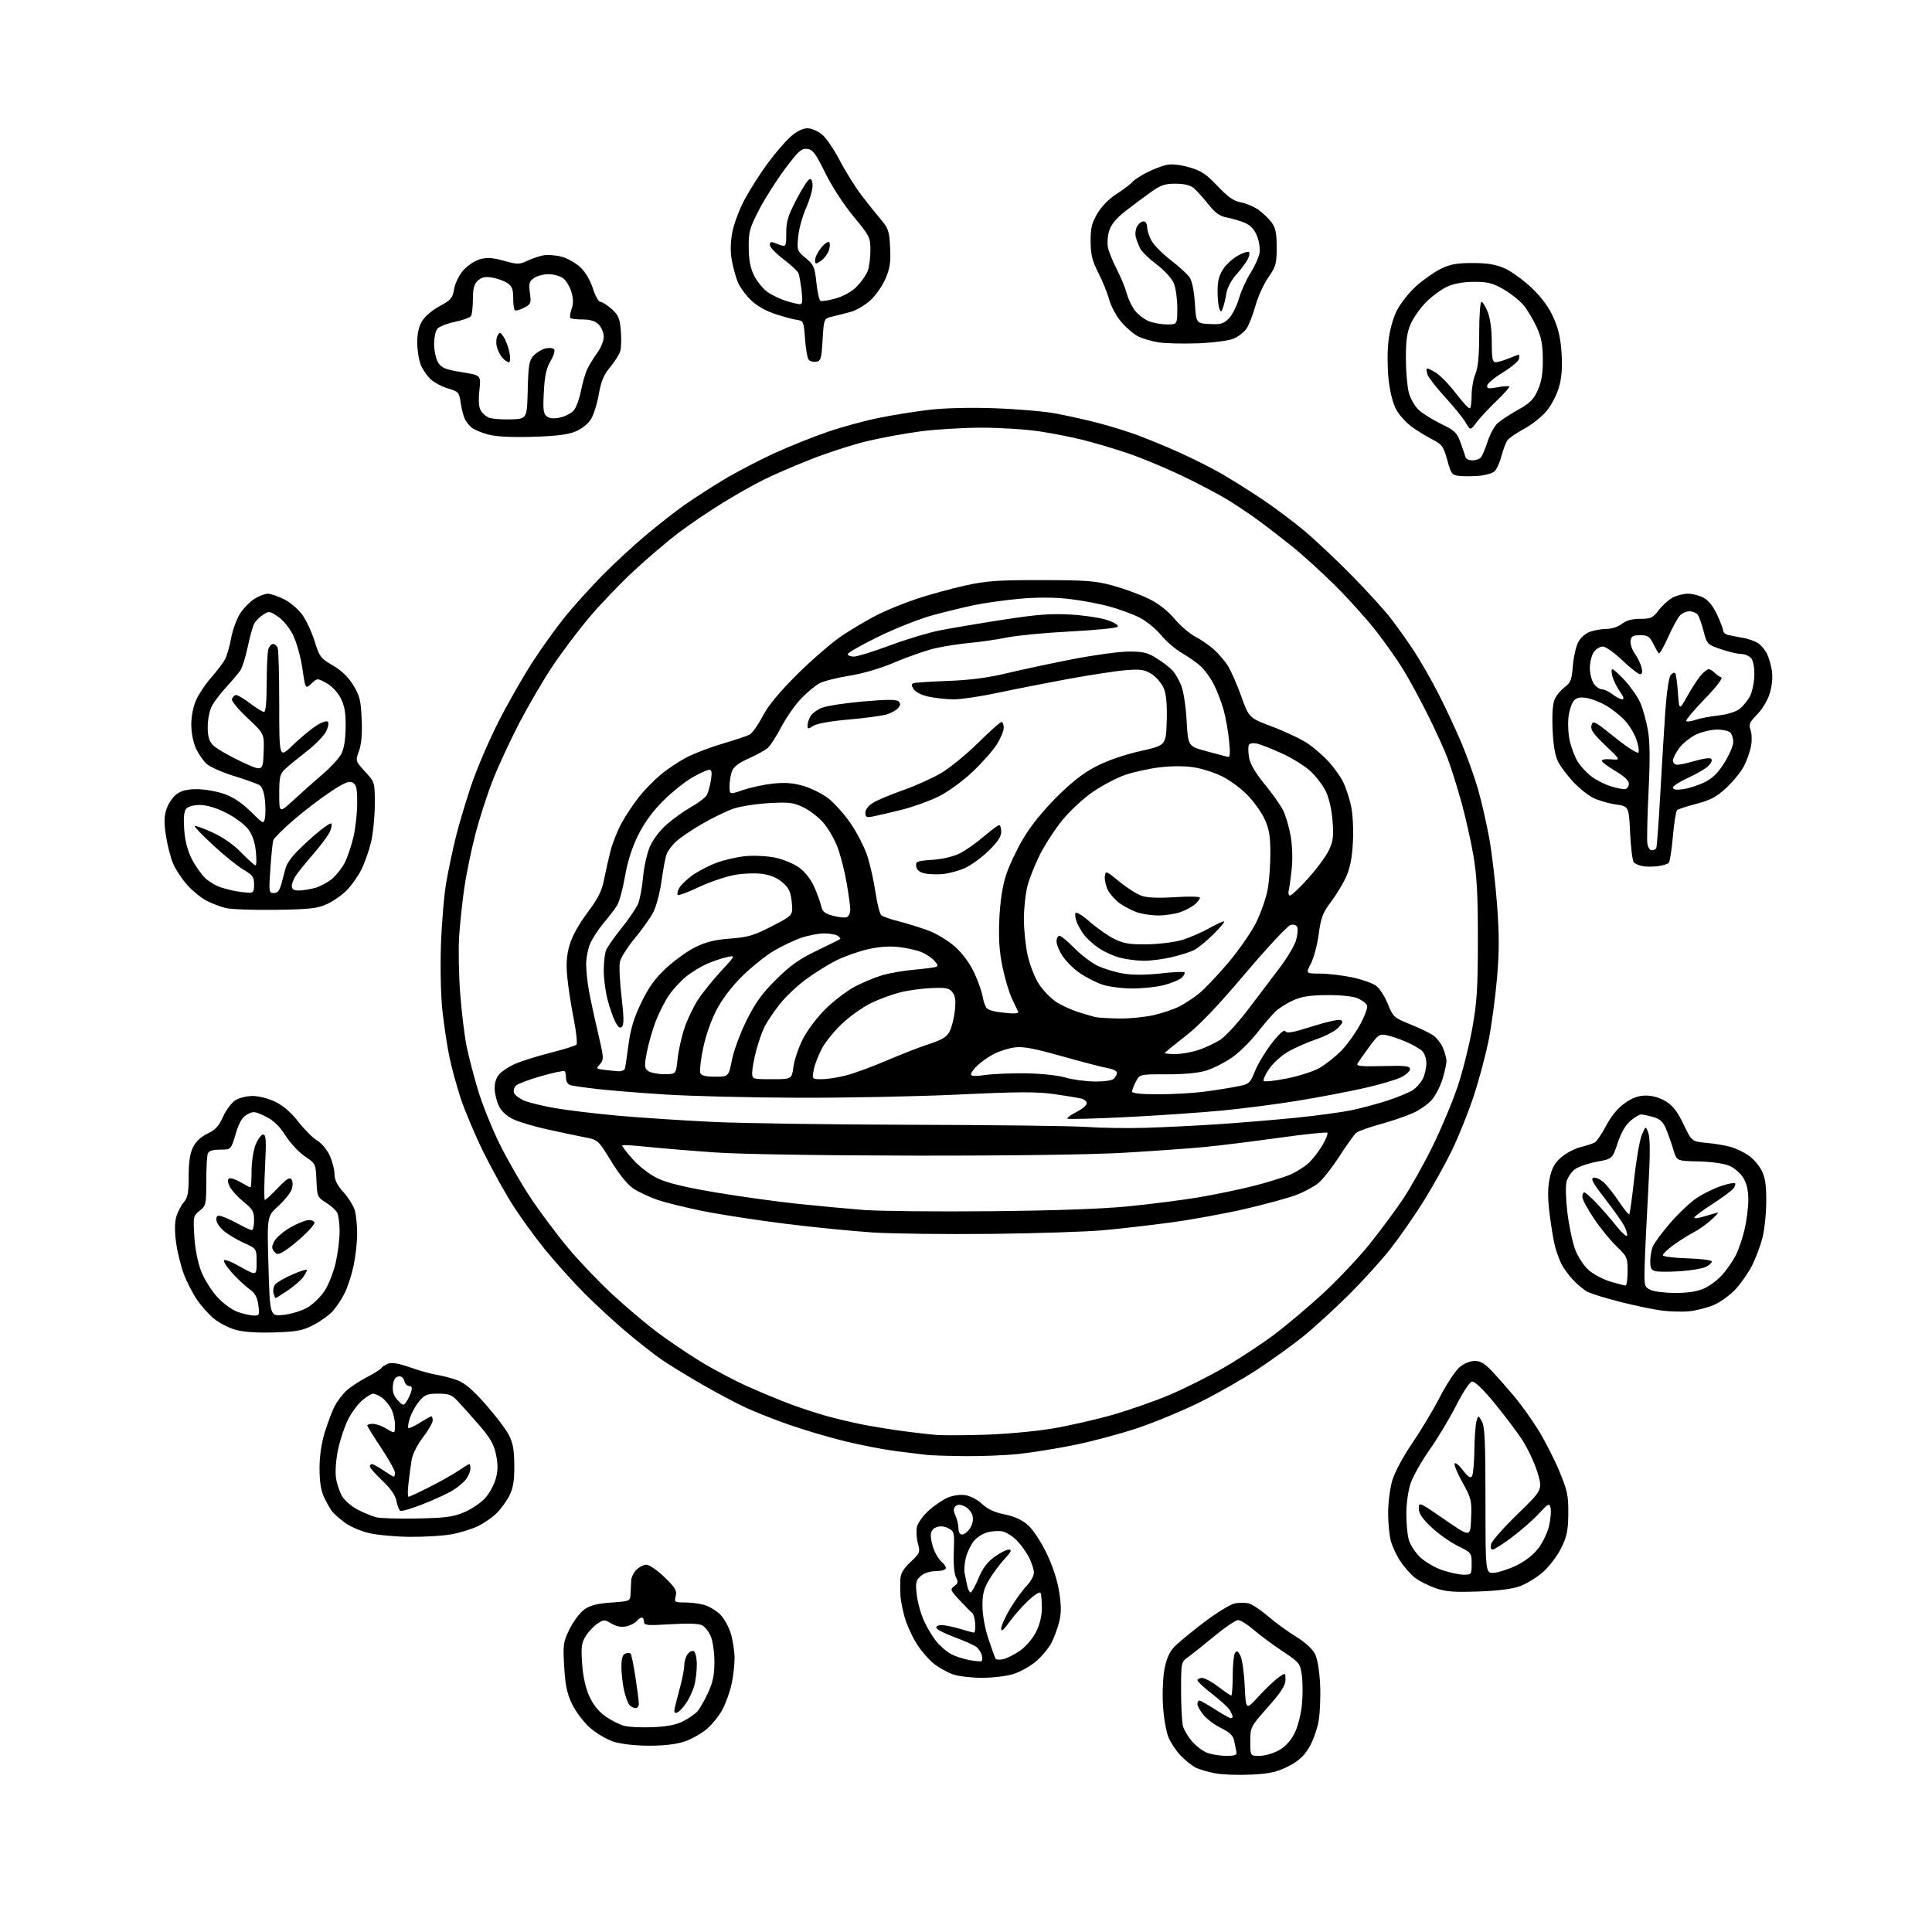 <?xml version="1.0" encoding="UTF-8" standalone="no"?>
<svg 
  version="1.1" 
  xmlns="http://www.w3.org/2000/svg" 
  xmlns:xlink="http://www.w3.org/1999/xlink" 
  xmlns:svg="http://www.w3.org/2000/svg"
  xmlns:rdf="http://www.w3.org/1999/02/22-rdf-syntax-ns#"
  xmlns:cc="http://creativecommons.org/ns#"
  xmlns:dc="http://purl.org/dc/elements/1.1/"
  viewBox="0 0 768 768"
  width="768"
  height="768"
>
<style>svg {background-color: white; }</style>"
<path stroke="none" fill="black" fill-rule="evenodd" d="M497.50,705.43C492.55,705.68 486.12,705.47 483.20,704.95C480.29,704.43 476.69,703.37 475.20,702.59C473.72,701.81 471.06,699.67 469.30,697.84C467.54,696.00 465.37,692.75 464.48,690.60C463.58,688.46 462.61,682.84 462.31,678.10C462.01,673.37 462.27,666.82 462.89,663.55C463.65,659.47 464.87,656.69 466.75,654.70C468.26,653.10 473.59,648.70 478.59,644.90C483.60,641.11 489.09,637.73 490.81,637.39C492.52,637.05 495.03,637.04 496.38,637.38C497.73,637.72 501.23,640.05 504.17,642.56C507.10,645.08 512.10,648.72 515.27,650.65C518.62,652.69 521.72,655.49 522.67,657.33C523.68,659.28 524.48,663.94 524.76,669.49C525.01,674.45 524.72,681.20 524.10,684.50C523.48,687.80 521.73,692.52 520.21,694.98C518.20,698.23 515.92,700.23 511.97,702.22C507.58,704.42 504.72,705.06 497.50,705.43zM487.16,697.96C491.07,697.99 491.76,697.72 491.47,696.25C491.28,695.29 490.87,693.30 490.56,691.84C490.16,689.93 488.75,688.57 485.53,687.01C483.06,685.82 479.91,683.49 478.52,681.85C477.14,680.20 476.00,678.21 476.00,677.42C476.00,676.64 476.35,676.00 476.78,676.00C477.21,676.00 480.01,677.58 483.00,679.50C485.99,681.42 488.79,683.00 489.22,683.00C489.65,683.00 490.00,682.75 490.00,682.43C490.00,682.12 489.55,681.02 488.99,679.99C488.44,678.95 485.29,676.03 481.99,673.49C478.70,670.96 476.00,668.46 476.00,667.94C476.00,667.42 476.84,667.00 477.86,667.00C478.88,667.00 481.78,668.58 484.30,670.50C486.82,672.42 489.13,674.00 489.44,674.00C489.75,674.00 490.01,670.51 490.02,666.25C490.02,661.99 490.43,657.88 490.91,657.11C491.60,656.02 492.05,656.23 493.06,658.11C493.76,659.41 494.54,664.84 494.79,670.18C495.26,679.88 495.26,679.88 500.24,674.43C502.98,671.43 506.52,668.05 508.11,666.92C511.00,664.86 511.00,664.86 511.00,667.78C511.00,669.97 509.26,672.67 504.01,678.60C497.10,686.42 497.03,686.56 497.01,692.25C497.00,698.00 497.00,698.00 500.75,697.98C502.81,697.97 506.27,696.96 508.43,695.73C510.97,694.29 513.14,691.93 514.60,689.03C515.84,686.55 517.14,681.56 517.52,677.81C517.89,674.10 517.89,668.81 517.51,666.05C516.84,661.18 516.61,660.90 509.79,656.36C505.92,653.79 500.76,649.96 498.32,647.84C495.88,645.73 493.11,644.00 492.18,644.00C491.24,644.00 487.07,646.81 482.91,650.25C478.74,653.69 474.02,657.45 472.42,658.61C469.50,660.71 469.50,660.71 469.50,672.11C469.50,678.37 469.84,684.70 470.25,686.17C470.66,687.64 472.21,690.29 473.70,692.06C475.19,693.82 477.77,695.86 479.45,696.59C481.13,697.32 484.60,697.94 487.16,697.96zM257.64,693.94C252.10,693.90 246.61,693.25 243.71,692.28C241.08,691.40 236.94,688.94 234.52,686.81C232.09,684.67 228.93,680.51 227.48,677.55C225.42,673.33 224.73,670.12 224.28,662.64C223.75,653.71 223.88,652.76 226.42,647.58C227.91,644.54 230.54,641.04 232.27,639.81C234.60,638.15 237.35,637.44 242.95,637.04C250.50,636.50 250.50,636.50 250.66,633.50C250.75,631.85 250.86,629.49 250.91,628.25C250.96,627.01 251.90,625.10 253.00,624.00C254.10,622.90 255.90,622.00 257.00,622.00C258.11,622.00 261.31,624.22 264.13,626.94C268.45,631.10 269.15,632.27 268.61,634.44C267.99,636.89 268.15,637.00 272.24,637.00C274.59,637.00 278.05,637.44 279.93,637.98C281.81,638.52 284.63,640.19 286.20,641.69C287.77,643.19 289.71,646.66 290.52,649.39C291.34,652.13 292.00,656.51 292.00,659.13C292.00,661.76 291.49,666.29 290.88,669.20C290.26,672.12 288.70,676.59 287.42,679.14C286.13,681.69 283.26,685.33 281.04,687.24C278.81,689.14 274.69,691.44 271.88,692.35C268.57,693.42 263.55,693.98 257.64,693.94zM259.55,686.58C265.11,686.35 268.82,685.62 271.55,684.23C273.72,683.12 276.26,681.38 277.18,680.35C278.11,679.33 280.01,676.02 281.42,673.00C283.37,668.81 283.98,665.88 283.99,660.72C284.00,656.99 283.36,652.41 282.58,650.55C281.81,648.69 280.26,646.68 279.16,646.09C277.86,645.39 273.44,645.24 266.57,645.66C257.15,646.23 256.00,646.12 256.00,644.65C256.00,643.74 255.61,643.00 255.12,643.00C254.64,643.00 253.71,643.65 253.05,644.44C252.40,645.23 250.56,646.16 248.96,646.51C247.03,646.93 245.07,646.56 243.11,645.41C240.32,643.76 240.02,643.76 237.53,645.39C236.09,646.33 233.99,648.55 232.88,650.30C231.14,653.05 230.94,654.60 231.41,661.36C231.77,666.53 232.76,670.98 234.31,674.36C235.88,677.80 238.04,680.45 240.81,682.37C243.09,683.95 246.43,685.62 248.23,686.08C250.03,686.54 255.12,686.77 259.55,686.58zM269.11,680.80C268.10,681.14 267.86,680.61 268.24,678.88C268.52,677.57 269.49,673.82 270.38,670.54C271.27,667.26 272.00,663.41 272.00,661.98C272.00,660.55 272.61,658.55 273.35,657.54C274.09,656.52 275.21,656.01 275.85,656.41C276.48,656.80 277.00,659.23 276.99,661.81C276.99,664.39 276.54,668.13 275.98,670.12C275.43,672.11 273.97,675.22 272.74,677.04C271.51,678.86 269.87,680.55 269.11,680.80zM252.62,679.00C251.86,679.00 250.76,678.42 250.17,677.71C249.59,677.00 248.64,674.41 248.08,671.96C247.51,669.51 247.04,665.35 247.02,662.72C247.01,659.32 247.44,657.77 248.54,657.35C249.39,657.02 250.35,657.02 250.67,657.34C251.00,657.66 251.86,661.88 252.60,666.71C253.33,671.55 253.95,676.29 253.96,677.25C253.98,678.21 253.38,679.00 252.62,679.00zM390.07,666.96C385.91,666.93 380.81,666.31 378.75,665.57C376.68,664.84 373.38,663.00 371.41,661.50C369.44,659.99 366.32,656.42 364.49,653.55C362.65,650.68 360.47,645.90 359.63,642.92C358.79,639.94 358.04,636.15 357.95,634.50C357.86,632.85 357.84,629.97 357.89,628.10C357.97,625.51 358.95,623.79 361.94,620.94C365.71,617.35 365.84,617.02 364.88,613.53C364.32,611.52 364.15,608.57 364.50,606.99C364.85,605.41 366.95,602.47 369.18,600.46C371.40,598.45 374.84,596.13 376.81,595.30C378.95,594.41 381.81,594.03 383.87,594.37C385.77,594.68 388.72,596.25 390.42,597.87C392.54,599.89 395.31,601.18 399.31,601.99C403.22,602.78 406.26,604.17 408.60,606.22C410.58,607.96 413.76,612.75 416.00,617.39C418.49,622.55 420.33,628.18 421.05,632.85C421.90,638.35 421.90,641.35 421.04,644.74C420.42,647.23 419.04,650.96 417.99,653.03C416.93,655.09 414.16,658.42 411.83,660.42C409.50,662.41 405.35,664.71 402.61,665.52C399.88,666.34 394.23,666.98 390.07,666.96zM390.16,660.33C390.52,660.15 390.58,659.11 390.30,658.03C390.02,656.95 389.09,655.49 388.25,654.78C387.41,654.08 383.54,652.33 379.66,650.89C375.77,649.46 372.42,647.77 372.21,647.14C372.00,646.50 372.88,646.00 374.26,646.00C375.59,646.00 378.89,646.67 381.59,647.49C384.29,648.31 386.81,648.98 387.19,648.99C387.57,649.00 387.78,647.40 387.66,645.44C387.53,643.49 387.00,641.56 386.47,641.17C385.93,640.77 383.70,638.52 381.50,636.16C377.74,632.12 377.61,631.79 379.33,630.52C380.85,629.39 380.96,628.79 380.00,626.99C379.30,625.70 378.96,621.58 379.14,616.80C379.43,609.15 379.33,608.73 376.97,607.51C375.38,606.69 373.70,606.54 372.25,607.09C370.72,607.66 370.00,608.76 370.00,610.50C370.00,611.91 370.61,614.51 371.35,616.28C372.08,618.05 373.43,620.12 374.35,620.87C375.26,621.63 376.00,622.75 376.00,623.37C376.00,624.01 374.28,624.52 372.05,624.55C369.59,624.58 367.29,625.33 365.95,626.55C364.05,628.26 363.86,629.17 364.43,633.99C364.78,637.01 366.11,641.74 367.38,644.49C368.64,647.25 370.93,650.98 372.46,652.79C373.99,654.59 376.57,656.76 378.20,657.60C379.82,658.44 383.03,659.48 385.33,659.90C387.62,660.32 389.80,660.51 390.16,660.33zM398.86,659.54C400.31,659.20 403.28,657.69 405.45,656.20C407.64,654.69 410.44,651.45 411.75,648.89C413.29,645.90 414.13,642.54 414.15,639.21C414.17,636.41 413.92,633.69 413.60,633.16C413.27,632.63 411.05,634.06 408.65,636.35C406.26,638.63 402.89,642.48 401.15,644.90C398.85,648.11 398.00,648.77 398.00,647.34C398.00,646.26 399.60,642.71 401.56,639.44C403.53,636.17 406.45,632.13 408.06,630.45C409.68,628.78 411.00,626.40 411.00,625.16C411.00,623.93 410.12,621.19 409.04,619.08C407.96,616.96 405.73,613.89 404.09,612.24C402.44,610.60 399.90,609.02 398.42,608.74C396.95,608.46 394.25,608.64 392.42,609.15C390.59,609.66 388.17,611.24 387.05,612.66C385.93,614.09 384.54,616.99 383.97,619.09C383.41,621.20 383.18,624.07 383.47,625.46C383.76,626.86 384.23,629.12 384.52,630.50C384.80,631.88 385.40,633.00 385.84,633.00C386.27,633.00 387.67,630.48 388.95,627.41C390.58,623.47 392.45,620.96 395.28,618.91C397.49,617.31 400.08,616.00 401.03,616.00C402.37,616.00 401.98,616.86 399.30,619.75C397.40,621.81 394.64,625.52 393.17,628.00C391.06,631.56 390.51,633.75 390.54,638.50C390.57,642.04 391.54,647.37 392.92,651.50C394.21,655.35 395.48,658.87 395.74,659.33C396.00,659.79 397.41,659.88 398.86,659.54zM587.50,632.65C577.72,632.98 574.56,632.72 570.43,631.24C567.64,630.25 564.04,628.40 562.43,627.14C560.82,625.87 558.26,623.01 556.75,620.77C555.23,618.52 553.50,614.86 552.90,612.62C552.29,610.38 551.80,605.32 551.80,601.37C551.80,597.43 552.54,591.67 553.43,588.58C554.39,585.29 557.68,579.13 561.36,573.73C564.83,568.65 569.80,560.34 572.43,555.26C575.05,550.17 578.54,544.89 580.17,543.51C581.94,542.02 584.41,541.00 586.23,541.00C588.56,541.00 590.27,542.03 593.28,545.25C595.47,547.59 599.38,552.03 601.97,555.12C604.57,558.21 608.81,564.14 611.40,568.29C614.00,572.45 617.77,579.82 619.80,584.68C623.06,592.48 623.48,594.44 623.42,601.63C623.37,608.37 622.89,610.70 620.62,615.34C619.11,618.42 615.87,622.70 613.39,624.89C610.91,627.07 606.78,629.61 604.19,630.55C601.12,631.66 595.37,632.39 587.50,632.65zM581.75,625.97C584.93,626.00 585.00,625.90 585.00,621.62C585.00,617.31 584.91,617.19 579.57,614.58C576.59,613.12 571.86,609.78 569.07,607.16C565.38,603.69 564.00,601.66 564.00,599.67C564.00,596.98 564.15,597.04 574.25,604.03C584.50,611.13 584.50,611.13 584.79,603.55C585.07,596.44 584.86,595.58 581.46,589.49C579.46,585.92 578.01,582.47 578.23,581.82C578.44,581.17 579.90,582.32 581.47,584.37C583.56,587.11 584.54,587.76 585.14,586.80C585.60,586.09 586.02,581.45 586.08,576.50C586.15,571.55 586.52,566.38 586.91,565.00C587.62,562.50 587.62,562.50 589.06,565.00C590.22,567.02 590.50,573.10 590.50,596.50C590.50,625.50 590.50,625.50 594.00,625.20C595.92,625.03 599.97,623.68 603.00,622.20C606.43,620.52 609.69,617.92 611.66,615.29C613.39,612.98 615.29,608.90 615.86,606.22C616.43,603.54 616.66,600.42 616.37,599.29C615.88,597.44 615.42,597.67 611.74,601.67C609.49,604.11 604.69,608.32 601.08,611.04C597.46,613.76 593.98,615.99 593.34,615.99C592.64,616.00 592.41,615.12 592.76,613.75C593.08,612.51 597.82,607.15 603.29,601.84C613.25,592.18 613.25,592.18 611.12,585.16C609.94,581.29 607.07,575.29 604.74,571.81C602.40,568.34 597.40,561.77 593.62,557.20C589.33,552.03 586.13,549.02 585.12,549.20C584.22,549.37 581.42,553.60 578.83,558.74C576.26,563.82 571.54,571.69 568.34,576.22C565.15,580.75 561.76,586.72 560.80,589.48C559.81,592.33 559.05,597.52 559.04,601.50C559.02,605.35 559.45,610.09 560.00,612.04C560.54,613.99 562.53,617.09 564.42,618.93C566.32,620.76 570.26,623.09 573.18,624.10C576.11,625.11 579.96,625.95 581.75,625.97zM163.07,610.92C157.25,610.87 149.83,610.19 146.57,609.40C143.31,608.61 139.04,606.75 137.07,605.27C135.11,603.79 132.91,601.89 132.20,601.04C131.48,600.19 130.02,597.70 128.97,595.50C127.60,592.65 127.04,589.31 127.02,583.86C127.01,578.85 127.73,573.84 129.11,569.36C130.27,565.58 132.03,560.92 133.02,559.00C134.01,557.08 136.10,554.31 137.66,552.86C139.22,551.40 142.87,548.99 145.76,547.50C148.65,546.00 151.28,544.35 151.61,543.82C151.94,543.29 153.17,542.50 154.35,542.05C155.79,541.51 158.65,542.01 163.00,543.55C166.57,544.82 171.30,546.15 173.50,546.49C175.70,546.84 179.37,547.79 181.65,548.61C184.66,549.68 187.76,552.29 192.91,558.11C196.82,562.52 201.01,568.01 202.21,570.31C203.91,573.57 204.41,576.28 204.44,582.50C204.48,588.47 204.00,591.49 202.56,594.40C201.50,596.55 199.20,599.73 197.46,601.48C195.72,603.22 192.29,605.58 189.84,606.73C187.39,607.89 182.75,609.32 179.51,609.91C176.28,610.51 168.88,610.96 163.07,610.92zM382.48,610.00C383.29,610.00 384.69,608.88 385.59,607.51C386.62,605.93 386.99,604.08 386.58,602.47C386.23,601.08 384.82,599.42 383.45,598.79C381.57,597.94 380.66,597.94 379.80,598.80C378.94,599.66 378.95,600.59 379.83,602.52C380.47,603.94 381.00,606.20 381.00,607.55C381.00,609.04 381.58,610.00 382.48,610.00zM166.00,603.62C177.46,603.37 180.29,602.98 184.76,601.04C187.65,599.78 191.34,597.24 192.97,595.39C194.59,593.54 196.44,590.11 197.09,587.76C197.95,584.62 197.98,582.12 197.18,578.24C196.32,574.05 194.92,571.62 190.30,566.31C187.11,562.65 183.30,558.38 181.83,556.83C179.59,554.46 178.34,554.00 174.17,554.00C169.86,554.00 168.84,554.41 166.67,556.97C165.30,558.61 163.64,561.57 162.99,563.54C162.33,565.52 162.03,567.36 162.31,567.64C162.58,567.92 164.64,566.99 166.89,565.57C169.13,564.16 171.19,563.00 171.48,563.00C171.77,563.00 172.00,563.75 172.00,564.66C172.00,565.57 170.25,568.61 168.11,571.41C165.78,574.47 163.98,578.10 163.60,580.50C163.26,582.70 162.71,586.86 162.37,589.75C162.03,592.64 162.04,595.00 162.40,595.00C162.75,595.00 166.52,593.24 170.77,591.10C175.02,588.95 180.21,586.02 182.29,584.60C184.38,583.17 186.29,582.00 186.54,582.00C186.79,582.00 187.00,582.80 187.00,583.78C187.00,584.76 186.29,586.57 185.41,587.82C184.54,589.06 182.18,591.10 180.16,592.35C178.15,593.60 172.79,596.08 168.26,597.87C163.72,599.66 159.61,600.88 159.12,600.57C158.63,600.27 157.94,598.51 157.60,596.66C157.17,594.41 155.32,591.74 151.98,588.58C149.24,585.99 147.00,583.44 147.00,582.93C147.00,582.42 147.39,582.00 147.86,582.00C148.33,582.00 150.38,583.12 152.40,584.50C154.43,585.88 156.29,587.00 156.54,587.00C156.79,587.00 157.00,586.28 157.00,585.40C157.00,584.53 154.53,580.09 151.50,575.54C148.47,571.00 146.00,566.99 146.00,566.64C146.00,566.29 147.01,566.00 148.25,566.00C149.49,566.01 151.96,566.90 153.75,567.99C157.00,569.97 157.00,569.97 157.00,566.44C157.00,564.49 156.33,561.60 155.51,560.01C154.68,558.42 153.01,556.42 151.78,555.56C150.56,554.70 149.01,554.00 148.35,554.00C147.69,554.00 145.75,555.18 144.03,556.63C142.31,558.08 139.76,561.51 138.37,564.25C136.98,567.00 135.18,572.40 134.38,576.26C133.53,580.33 133.19,585.06 133.56,587.53C133.91,589.87 135.03,593.17 136.06,594.86C137.08,596.54 139.85,598.91 142.21,600.12C144.57,601.34 147.85,602.69 149.50,603.12C151.15,603.56 158.57,603.79 166.00,603.62zM383.50,578.83C376.90,578.76 370.15,578.55 368.50,578.36C366.85,578.17 361.45,577.51 356.50,576.89C351.55,576.27 342.32,574.49 336.00,572.95C329.68,571.40 319.77,568.48 314.00,566.47C308.23,564.46 300.35,561.36 296.50,559.58C292.65,557.81 284.57,553.51 278.55,550.03C272.52,546.55 265.32,542.11 262.55,540.16C259.77,538.21 253.76,533.48 249.20,529.65C244.63,525.82 237.13,518.93 232.53,514.33C227.93,509.73 220.79,501.81 216.67,496.73C212.54,491.65 206.62,483.45 203.50,478.50C200.38,473.55 195.18,464.10 191.94,457.50C188.71,450.90 184.73,441.45 183.10,436.50C181.47,431.55 179.44,424.03 178.57,419.80C177.71,415.56 176.49,407.46 175.87,401.80C175.23,395.89 174.98,384.68 175.29,375.50C175.59,366.70 176.55,355.45 177.44,350.50C178.32,345.55 179.98,337.68 181.13,333.00C182.27,328.32 185.01,319.10 187.21,312.50C189.41,305.90 194.36,294.32 198.22,286.77C202.07,279.22 208.25,268.42 211.94,262.77C215.63,257.12 221.39,249.12 224.75,245.00C228.10,240.88 234.60,233.68 239.18,229.00C243.76,224.32 251.56,217.10 256.51,212.94C261.45,208.78 268.43,203.32 272.00,200.80C275.57,198.28 282.55,193.78 287.50,190.79C292.45,187.80 301.51,183.06 307.64,180.25C313.77,177.44 323.45,173.55 329.14,171.62C334.84,169.68 344.00,167.19 349.50,166.09C355.00,164.98 363.98,163.54 369.45,162.90C375.46,162.19 385.73,161.95 395.45,162.29C404.28,162.60 415.10,163.52 419.50,164.34C423.90,165.16 431.21,166.77 435.75,167.93C440.28,169.09 447.26,171.21 451.25,172.65C455.24,174.08 463.00,177.27 468.50,179.73C474.00,182.20 481.65,186.03 485.50,188.26C489.35,190.48 496.55,195.00 501.50,198.29C506.45,201.59 514.10,207.31 518.50,211.01C522.90,214.70 531.32,222.63 537.21,228.62C543.11,234.60 550.03,242.20 552.61,245.50C555.18,248.80 559.42,254.73 562.02,258.69C564.62,262.64 569.01,270.29 571.77,275.69C574.53,281.08 578.62,289.83 580.86,295.12C583.10,300.41 586.08,308.71 587.49,313.56C588.89,318.40 590.92,327.23 591.99,333.17C593.06,339.11 594.46,350.97 595.10,359.54C595.99,371.42 595.99,378.32 595.09,388.72C594.44,396.20 593.00,407.07 591.88,412.86C590.77,418.65 588.08,428.82 585.90,435.45C583.73,442.08 579.75,452.00 577.06,457.50C574.37,463.00 569.35,472.00 565.90,477.50C562.46,483.00 556.69,491.32 553.07,495.99C549.46,500.66 541.77,509.15 536.00,514.86C530.23,520.57 522.12,527.96 518.00,531.29C513.88,534.61 505.77,540.46 500.00,544.27C494.23,548.09 483.82,554.01 476.89,557.44C469.95,560.87 458.70,565.52 451.89,567.79C445.07,570.05 433.84,573.04 426.92,574.44C420.00,575.84 410.10,577.43 404.92,577.97C399.74,578.52 390.10,578.91 383.50,578.83zM391.48,570.33C399.73,570.08 411.88,568.96 418.48,567.84C425.09,566.72 435.90,564.25 442.49,562.36C449.08,560.46 459.16,556.93 464.88,554.50C470.60,552.08 480.14,547.31 486.09,543.90C492.04,540.50 501.18,534.51 506.39,530.61C511.61,526.70 520.58,519.12 526.34,513.77C532.10,508.41 540.21,499.80 544.37,494.63C548.53,489.45 554.47,481.46 557.57,476.86C560.66,472.26 566.06,462.65 569.55,455.50C573.05,448.35 577.50,437.72 579.45,431.87C581.41,426.03 584.01,415.68 585.23,408.87C587.12,398.44 587.47,392.89 587.48,373.50C587.49,355.81 587.08,348.08 585.69,340.00C584.70,334.23 582.54,324.66 580.90,318.75C579.26,312.84 576.81,305.08 575.47,301.51C574.12,297.93 570.54,290.06 567.51,284.02C564.48,277.98 560.15,270.00 557.87,266.27C555.60,262.55 550.77,255.68 547.13,251.00C543.50,246.32 536.23,238.22 530.99,233.00C525.74,227.78 518.09,220.80 513.98,217.50C509.87,214.20 503.88,209.55 500.65,207.18C497.43,204.80 491.80,201.01 488.15,198.76C484.49,196.51 476.10,192.09 469.50,188.95C462.90,185.81 453.27,181.83 448.11,180.10C442.95,178.38 435.17,176.06 430.83,174.96C426.49,173.85 418.57,172.28 413.22,171.48C407.87,170.67 397.56,170.01 390.30,170.01C383.04,170.00 372.02,170.67 365.80,171.49C359.59,172.31 349.89,174.10 344.26,175.47C338.63,176.84 328.73,180.05 322.26,182.61C315.79,185.16 307.35,188.81 303.50,190.73C299.65,192.64 292.23,196.85 287.00,200.07C281.77,203.30 274.05,208.54 269.83,211.72C265.61,214.90 257.63,221.69 252.10,226.81C246.56,231.93 238.38,240.48 233.92,245.81C229.46,251.14 222.88,259.92 219.31,265.32C215.74,270.72 209.96,280.62 206.46,287.32C202.97,294.02 198.27,304.15 196.02,309.83C193.76,315.51 190.58,325.37 188.94,331.73C187.30,338.10 185.33,347.62 184.57,352.90C183.80,358.18 182.89,366.77 182.53,372.00C182.18,377.23 182.37,387.68 182.96,395.24C183.54,402.80 184.71,412.25 185.55,416.24C186.38,420.23 188.38,427.90 189.99,433.27C191.60,438.65 195.37,448.10 198.38,454.27C201.39,460.45 206.99,470.23 210.82,476.00C214.66,481.77 221.44,490.85 225.90,496.17C230.36,501.49 238.32,509.82 243.59,514.67C248.87,519.53 256.63,526.10 260.84,529.28C265.05,532.46 272.77,537.71 278.00,540.94C283.23,544.18 292.00,548.82 297.50,551.26C303.00,553.70 310.65,556.86 314.50,558.29C318.35,559.71 324.65,561.77 328.50,562.86C332.35,563.95 339.10,565.54 343.50,566.39C347.90,567.23 355.10,568.39 359.50,568.96C363.90,569.54 369.52,570.18 372.00,570.40C374.48,570.61 383.24,570.58 391.48,570.33zM161.53,557.24C162.19,556.28 163.05,554.49 163.43,553.25C163.94,551.63 163.73,551.00 162.68,551.00C161.89,551.00 160.99,550.06 160.69,548.91C160.33,547.56 159.50,546.95 158.32,547.17C157.08,547.41 156.40,548.58 156.18,550.87C155.95,553.27 156.49,554.89 158.09,556.60C160.17,558.81 160.41,558.86 161.53,557.24zM109.00,529.66C102.26,529.87 96.78,529.50 93.71,528.64C91.08,527.90 87.26,525.96 85.21,524.32C83.17,522.69 80.07,519.25 78.32,516.67C76.57,514.09 74.20,509.47 73.05,506.41C71.91,503.35 70.54,497.82 70.02,494.11C69.40,489.76 69.41,486.11 70.04,483.83C70.57,481.88 71.91,479.26 73.01,477.99C74.64,476.10 75.00,474.25 75.00,467.60C75.00,461.89 75.52,458.47 76.75,456.00C77.87,453.75 79.93,451.83 82.50,450.63C85.58,449.19 86.99,447.65 88.64,443.97C89.82,441.34 92.00,438.39 93.47,437.43C94.97,436.44 98.04,435.67 100.42,435.67C102.83,435.67 106.76,436.67 109.45,437.98C112.58,439.49 115.74,442.24 118.60,445.92C121.01,449.02 124.38,452.38 126.09,453.39C127.82,454.42 130.03,457.06 131.08,459.37C132.11,461.64 132.97,464.96 132.98,466.75C132.99,469.04 134.04,471.15 136.55,473.92C138.50,476.08 140.52,479.34 141.05,481.17C141.57,482.99 141.99,487.19 141.98,490.49C141.97,493.80 141.33,499.49 140.56,503.14C139.78,506.80 138.17,511.75 136.96,514.14C135.76,516.54 133.59,519.78 132.14,521.34C130.69,522.91 127.25,525.34 124.50,526.76C120.25,528.95 117.93,529.38 109.00,529.66zM100.88,522.96C103.11,523.00 103.23,522.72 102.70,518.79C102.28,515.68 101.39,514.05 99.32,512.57C97.77,511.47 94.81,508.75 92.75,506.53C90.69,504.32 89.00,501.92 89.00,501.20C89.00,500.38 91.37,501.23 95.50,503.54C102.00,507.17 102.00,507.17 102.00,501.76C102.00,496.36 102.00,496.36 96.96,494.08C94.18,492.82 90.58,490.68 88.96,489.31C87.33,487.94 86.00,485.93 86.00,484.84C86.00,483.26 86.45,483.00 88.25,483.54C89.49,483.91 92.47,485.29 94.88,486.60C97.28,487.92 99.65,489.00 100.13,489.00C100.61,489.00 101.00,487.22 101.00,485.05C101.00,481.62 100.45,480.65 96.90,477.80C94.64,475.98 92.17,473.29 91.40,471.81C90.48,470.03 90.36,468.90 91.04,468.48C91.60,468.13 93.65,468.78 95.59,469.92C97.53,471.06 99.31,472.00 99.56,472.00C99.80,472.00 100.00,469.08 100.00,465.52C100.00,461.90 100.71,457.27 101.61,455.02C102.49,452.81 103.85,451.00 104.61,451.00C105.77,451.00 105.89,453.23 105.35,464.00C104.99,471.15 104.96,477.00 105.29,477.00C105.62,477.00 107.94,474.86 110.44,472.25C114.03,468.50 115.18,467.80 115.90,468.92C116.46,469.78 116.46,471.34 115.89,472.92C115.38,474.34 112.98,477.30 110.55,479.50C106.14,483.50 106.14,483.50 106.72,503.37C107.30,523.25 107.30,523.25 112.63,522.70C115.56,522.40 119.79,521.12 122.03,519.87C124.26,518.61 127.39,515.62 128.98,513.21C130.57,510.81 132.58,505.75 133.44,501.98C134.30,498.20 135.00,492.58 135.00,489.49C135.00,486.40 134.56,483.04 134.01,482.02C133.47,481.01 131.46,479.21 129.56,478.04C126.23,475.98 126.08,475.63 125.79,469.23C125.50,462.61 125.47,462.55 121.23,459.70C118.88,458.13 115.40,454.40 113.49,451.41C110.98,447.50 108.74,445.36 105.45,443.76C101.27,441.73 100.67,441.67 98.22,443.05C96.23,444.17 95.07,446.15 93.68,450.78C91.83,457.00 91.83,457.00 87.52,457.00C84.52,457.00 83.03,457.48 82.61,458.58C82.27,459.45 82.00,464.45 82.00,469.69C82.00,478.77 81.88,479.31 79.38,481.27C76.86,483.25 76.78,483.62 77.24,491.41C77.53,496.30 78.59,501.77 79.92,505.22C81.13,508.37 84.01,513.00 86.31,515.52C88.72,518.16 92.20,520.70 94.50,521.51C96.70,522.28 99.57,522.93 100.88,522.96zM671.50,521.25C668.75,521.52 663.80,521.39 660.50,520.96C657.20,520.52 649.81,518.98 644.09,517.53C638.36,516.07 632.51,514.27 631.09,513.53C629.66,512.78 627.09,510.67 625.36,508.84C623.64,507.00 621.55,504.15 620.72,502.50C619.89,500.85 618.73,497.70 618.15,495.50C617.57,493.30 616.60,487.50 616.00,482.62C615.21,476.18 615.21,472.28 616.02,468.42C616.85,464.39 617.95,462.37 620.55,460.09C622.43,458.44 625.89,456.61 628.24,456.02C630.58,455.43 633.14,454.60 633.93,454.16C634.72,453.73 636.77,450.70 638.49,447.44C640.53,443.58 643.12,440.46 645.90,438.51C649.00,436.33 651.32,435.50 654.34,435.51C656.95,435.51 659.90,436.38 662.26,437.85C665.04,439.56 666.88,441.97 669.26,446.97C672.50,453.76 672.50,453.76 678.50,454.32C681.80,454.62 686.13,455.36 688.12,455.95C690.11,456.54 693.22,458.03 695.03,459.26C696.84,460.49 699.18,463.16 700.23,465.20C701.70,468.03 702.14,470.95 702.11,477.70C702.10,482.54 701.39,489.10 700.55,492.27C699.71,495.44 697.86,500.32 696.45,503.11C695.03,505.90 692.09,510.11 689.91,512.48C687.74,514.84 683.83,517.67 681.23,518.76C678.63,519.86 674.25,520.98 671.50,521.25zM109.57,516.00C109.38,516.00 109.00,515.12 108.72,514.05C108.44,512.97 108.73,511.43 109.36,510.61C109.99,509.79 113.09,508.00 116.25,506.62C119.41,505.24 122.00,504.44 122.00,504.83C122.00,505.23 121.32,506.53 120.49,507.72C119.65,508.90 116.93,511.25 114.44,512.94C111.94,514.62 109.75,516.00 109.57,516.00zM666.00,513.96C671.11,513.96 674.78,513.38 677.51,512.14C679.71,511.13 682.97,508.66 684.75,506.63C686.53,504.60 688.89,501.17 690.00,499.00C691.10,496.84 692.67,492.24 693.49,488.78C694.30,485.33 694.98,480.02 694.98,477.00C694.99,473.23 694.36,470.46 692.97,468.19C691.86,466.36 689.34,464.20 687.35,463.37C685.25,462.49 680.13,461.79 675.12,461.68C666.50,461.50 666.50,461.50 665.18,457.00C664.45,454.52 663.15,450.82 662.28,448.76C661.05,445.84 659.90,444.79 657.10,444.01C655.12,443.46 652.97,443.01 652.33,443.01C651.68,443.00 649.80,444.14 648.15,445.53C646.19,447.18 644.41,450.25 643.05,454.36C640.95,460.66 640.95,460.66 634.74,461.81C631.32,462.45 627.41,463.79 626.06,464.80C624.71,465.81 623.23,467.95 622.77,469.57C622.27,471.28 622.40,476.44 623.06,481.98C623.69,487.20 625.08,493.81 626.15,496.67C627.28,499.68 629.55,503.15 631.54,504.90C633.43,506.56 637.31,508.61 640.17,509.46C643.02,510.31 645.73,511.00 646.18,511.00C646.63,511.00 647.00,508.45 647.00,505.33C647.00,499.93 646.79,499.45 642.59,495.43C640.17,493.11 636.12,488.13 633.59,484.36C631.07,480.60 629.00,476.73 629.00,475.76C629.00,474.79 629.36,474.00 629.79,474.00C630.23,474.00 632.40,475.91 634.63,478.25C636.85,480.59 640.42,484.69 642.55,487.36C644.68,490.04 646.58,491.75 646.77,491.18C646.96,490.61 646.46,488.87 645.66,487.32C644.85,485.77 641.41,480.90 638.00,476.50C633.15,470.23 632.17,468.43 633.49,468.16C634.42,467.97 636.29,468.86 637.64,470.13C638.99,471.40 641.70,474.85 643.65,477.79C645.60,480.73 647.40,482.93 647.66,482.68C647.91,482.42 648.80,475.99 649.64,468.39C650.47,460.78 651.85,452.97 652.69,451.03C654.22,447.50 654.22,447.50 655.27,450.49C656.01,452.59 655.98,459.54 655.16,473.99C654.53,485.27 653.90,498.32 653.78,502.98C653.56,511.11 653.65,511.52 656.02,512.72C657.39,513.41 661.88,513.97 666.00,513.96zM668.00,505.32C663.88,505.60 659.49,505.60 658.25,505.34C656.46,504.96 656.00,504.18 656.00,501.50C656.00,499.64 656.42,497.02 656.94,495.66C657.45,494.31 660.57,490.07 663.86,486.24C667.15,482.42 671.95,477.90 674.52,476.19C677.09,474.49 681.43,472.35 684.17,471.45C686.90,470.54 689.39,470.06 689.71,470.37C690.03,470.69 689.69,471.67 688.96,472.54C688.24,473.42 684.63,476.08 680.94,478.47C677.25,480.85 673.94,483.28 673.58,483.87C673.19,484.50 674.83,484.35 677.71,483.47C680.35,482.68 682.71,482.02 682.97,482.01C683.23,482.00 681.96,483.36 680.13,485.03C678.31,486.69 675.17,488.90 673.16,489.93C671.15,490.97 667.59,493.21 665.25,494.91C662.91,496.62 661.00,498.44 661.00,498.97C661.00,499.50 665.39,500.06 670.75,500.21C676.42,500.38 680.49,500.92 680.47,501.50C680.46,502.05 679.33,503.02 677.97,503.66C676.61,504.30 672.12,505.05 668.00,505.32zM112.98,497.35C110.52,498.81 110.09,498.82 108.96,497.46C107.94,496.22 107.96,495.44 109.08,493.36C109.84,491.94 112.72,489.48 115.48,487.90C118.24,486.32 121.51,485.01 122.75,485.01C123.99,485.00 125.00,485.50 125.00,486.11C125.00,486.72 122.91,489.13 120.36,491.47C117.82,493.81 114.49,496.46 112.98,497.35zM394.00,490.49C376.12,490.68 354.98,490.43 347.00,489.93C339.02,489.42 323.27,487.85 312.00,486.44C300.73,485.02 286.02,482.75 279.31,481.40C272.61,480.04 264.51,478.04 261.32,476.94C258.12,475.84 253.84,473.83 251.80,472.49C249.49,470.95 246.17,466.87 242.92,461.56C237.75,453.09 237.75,453.09 232.12,452.02C229.03,451.42 222.45,450.04 217.50,448.94C212.55,447.84 206.62,446.09 204.32,445.05C201.67,443.85 199.51,441.95 198.43,439.87C197.50,438.06 196.69,434.91 196.64,432.88C196.57,430.48 197.24,428.38 198.52,426.95C199.61,425.74 202.52,423.87 204.99,422.80C207.46,421.74 213.72,419.79 218.90,418.47C224.08,417.16 228.68,415.72 229.13,415.27C229.57,414.83 229.09,410.20 228.05,404.98C227.01,399.77 225.86,392.27 225.49,388.33C224.99,383.04 225.24,379.70 226.42,375.63C227.42,372.20 230.11,367.33 233.49,362.83C237.62,357.34 239.22,354.22 240.04,350.04C240.64,346.99 241.80,341.80 242.62,338.50C243.45,335.20 245.50,330.02 247.19,327.00C248.88,323.98 251.96,319.36 254.04,316.74C256.11,314.12 259.99,310.15 262.66,307.92C265.32,305.69 270.07,302.54 273.20,300.94C276.34,299.33 282.76,296.90 287.46,295.54C292.17,294.17 296.89,292.59 297.96,292.02C299.02,291.45 301.36,288.18 303.15,284.74C305.40,280.43 309.70,275.23 317.01,267.96C322.84,262.16 330.91,255.22 334.93,252.55C338.96,249.87 345.23,246.18 348.87,244.34C352.52,242.51 359.55,239.66 364.50,238.01C369.45,236.37 378.00,234.02 383.50,232.80C392.07,230.90 396.44,230.58 414.00,230.60C431.97,230.62 435.49,230.89 442.50,232.82C446.90,234.02 453.23,236.35 456.57,237.98C460.54,239.92 464.12,242.70 466.90,245.99C469.24,248.77 472.90,251.93 475.05,253.02C477.19,254.12 480.51,256.39 482.43,258.08C484.35,259.76 486.93,262.77 488.16,264.76C489.39,266.75 491.77,272.20 493.45,276.87C496.50,285.38 496.50,285.38 506.00,288.96C511.23,290.94 517.55,293.96 520.06,295.69C522.56,297.42 526.26,300.65 528.26,302.87C530.27,305.09 532.78,308.62 533.84,310.70C534.90,312.79 536.32,317.03 537.01,320.11C537.74,323.38 538.07,329.44 537.81,334.61C537.50,340.87 536.71,344.97 535.15,348.45C533.93,351.18 531.20,355.70 529.09,358.50C525.82,362.83 525.09,364.74 524.21,371.31C523.65,375.56 522.25,380.83 521.11,383.02C519.03,387.00 519.03,387.00 524.77,387.02C527.92,387.03 533.65,387.70 537.50,388.51C541.35,389.33 545.62,390.82 547.00,391.84C548.38,392.85 550.48,396.11 551.67,399.07C553.75,404.20 554.14,404.56 560.43,407.11C564.05,408.58 568.17,410.54 569.59,411.47C571.01,412.40 572.80,414.68 573.58,416.55C574.36,418.41 575.00,420.77 575.00,421.79C575.00,422.80 574.31,425.95 573.48,428.77C572.64,431.59 570.74,435.34 569.26,437.10C567.78,438.86 564.30,441.30 561.53,442.52C558.77,443.75 552.92,445.73 548.54,446.93C544.15,448.13 539.92,449.65 539.13,450.31C538.34,450.96 535.36,455.11 532.52,459.51C529.68,463.92 525.93,468.72 524.19,470.19C522.45,471.65 518.44,473.82 515.27,475.02C512.09,476.21 502.98,478.71 495.00,480.56C487.02,482.41 473.75,484.83 465.50,485.94C457.25,487.06 445.10,488.45 438.50,489.05C431.90,489.64 411.88,490.29 394.00,490.49zM393.50,481.48C418.90,481.24 438.08,480.57 448.50,479.54C457.30,478.67 469.81,477.07 476.30,475.99C482.79,474.90 492.69,472.85 498.30,471.43C503.91,470.01 510.52,467.96 513.00,466.87C515.48,465.78 518.78,463.68 520.34,462.20C521.90,460.71 524.32,457.57 525.71,455.20C527.10,452.84 527.97,450.63 527.63,450.30C527.29,449.96 518.58,450.86 508.26,452.31C497.94,453.75 484.77,455.38 479.00,455.94C473.23,456.49 459.05,457.51 447.50,458.20C434.36,458.98 403.10,459.42 364.00,459.38C327.36,459.33 294.47,458.82 284.50,458.13C275.15,457.48 263.07,456.49 257.65,455.92C252.22,455.34 247.60,455.07 247.37,455.30C247.13,455.53 249.00,458.01 251.52,460.81C254.25,463.85 258.31,466.95 261.60,468.50C265.41,470.30 272.57,472.02 284.80,474.06C294.54,475.68 309.11,477.70 317.20,478.55C325.28,479.39 336.98,480.48 343.20,480.97C349.41,481.45 372.05,481.68 393.50,481.48zM455.50,448.32C462.65,448.11 475.48,447.47 484.00,446.91C492.52,446.34 506.25,445.21 514.50,444.39C522.75,443.57 532.88,442.21 537.00,441.37C541.12,440.53 547.79,438.75 551.80,437.41C555.82,436.08 560.23,434.24 561.60,433.34C562.98,432.44 564.75,430.44 565.55,428.90C566.35,427.36 567.00,424.57 567.00,422.70C567.00,420.72 566.26,418.64 565.21,417.69C564.23,416.80 561.42,415.20 558.96,414.14C556.51,413.07 553.07,411.90 551.33,411.54C548.37,410.92 547.89,411.24 544.26,416.19C542.12,419.11 540.03,422.07 539.61,422.78C539.01,423.79 541.10,424.00 549.67,423.78C558.75,423.54 560.50,423.74 560.50,425.00C560.50,425.82 558.87,427.30 556.87,428.28C554.87,429.25 548.35,431.16 542.37,432.52C536.39,433.87 524.75,436.10 516.50,437.46C508.25,438.83 494.52,440.62 486.00,441.44C477.48,442.26 460.23,443.45 447.69,444.07C435.14,444.70 424.63,444.97 424.34,444.67C424.05,444.38 425.65,443.20 427.90,442.05C430.16,440.90 432.00,439.34 432.00,438.59C432.00,437.83 430.99,436.97 429.75,436.68C428.51,436.38 423.68,435.59 419.00,434.92C412.18,433.94 404.66,433.97 381.00,435.10C364.77,435.87 335.98,436.44 317.00,436.37C298.02,436.30 274.40,435.73 264.50,435.09C254.60,434.46 242.45,433.48 237.50,432.91C232.55,432.34 227.71,431.65 226.75,431.37C225.75,431.08 225.00,429.90 225.00,428.60C225.00,427.35 224.76,426.09 224.47,425.80C224.17,425.51 220.01,426.38 215.22,427.74C210.42,429.10 205.88,430.81 205.11,431.53C204.35,432.25 204.01,433.58 204.35,434.47C204.69,435.36 206.52,436.74 208.41,437.53C210.30,438.32 215.82,439.66 220.67,440.50C225.53,441.35 236.70,442.69 245.50,443.49C254.30,444.28 271.18,445.39 283.00,445.96C294.82,446.53 330.82,447.05 363.00,447.12C395.18,447.19 426.23,447.58 432.00,447.98C437.77,448.39 448.35,448.54 455.50,448.32zM460.43,435.00C466.16,435.00 474.38,434.53 478.68,433.96C482.98,433.40 488.82,432.47 491.65,431.91C496.65,430.93 496.87,430.74 498.93,425.66C500.10,422.79 503.12,417.80 505.64,414.59C508.70,410.69 510.48,409.15 510.98,409.96C511.54,410.88 514.17,410.40 521.52,408.04C526.91,406.32 531.99,405.16 532.81,405.48C534.03,405.95 533.89,406.49 532.01,408.49C530.75,409.83 526.97,411.86 523.61,412.99C520.25,414.12 515.27,416.27 512.54,417.77C509.73,419.32 506.29,422.34 504.61,424.74C502.98,427.07 501.97,429.30 502.37,429.70C502.77,430.10 507.01,429.63 511.80,428.65C516.58,427.67 522.32,425.81 524.56,424.51C526.79,423.21 530.45,420.36 532.70,418.18C534.94,416.00 538.41,411.30 540.41,407.73C542.40,404.17 543.77,400.56 543.44,399.72C543.12,398.87 541.43,397.58 539.68,396.84C537.76,396.03 532.93,395.53 527.50,395.57C520.68,395.62 517.41,396.13 514.00,397.68C511.52,398.80 508.37,400.80 506.99,402.11C505.62,403.42 502.30,407.29 499.63,410.71C496.96,414.12 492.43,418.53 489.56,420.50C486.70,422.47 482.14,424.77 479.43,425.59C476.32,426.54 470.54,427.08 463.77,427.06C453.04,427.03 453.04,427.03 451.52,429.97C450.68,431.58 450.00,433.37 450.00,433.95C450.00,434.62 453.81,435.00 460.43,435.00zM435.05,429.91C438.93,429.96 442.09,429.51 442.80,428.80C443.46,428.14 444.00,427.07 444.00,426.41C444.00,425.76 442.31,424.93 440.25,424.58C438.19,424.22 430.01,422.09 422.07,419.85C411.00,416.73 406.64,415.91 403.32,416.37C400.94,416.70 397.31,417.82 395.25,418.88C393.19,419.93 390.26,421.94 388.75,423.35C387.24,424.75 386.00,426.41 386.00,427.02C386.00,427.82 387.68,427.90 391.75,427.32C394.91,426.87 402.23,426.58 408.00,426.67C413.89,426.76 420.69,427.49 423.50,428.33C426.25,429.15 431.45,429.86 435.05,429.91zM306.87,429.00C314.74,429.00 314.74,429.00 315.39,424.12C315.74,421.44 317.41,416.50 319.08,413.15C320.82,409.68 324.69,404.52 328.08,401.16C331.36,397.91 336.61,393.89 339.77,392.23C342.92,390.56 347.85,388.50 350.72,387.66C353.59,386.82 359.21,385.84 363.22,385.49C367.22,385.13 371.12,384.65 371.89,384.40C372.99,384.05 372.89,383.53 371.41,381.90C370.38,380.76 368.07,379.22 366.27,378.47C364.46,377.71 360.41,376.81 357.25,376.46C353.43,376.03 349.23,376.35 344.75,377.40C341.04,378.26 335.41,380.28 332.25,381.88C329.09,383.48 323.71,386.84 320.31,389.35C316.90,391.86 312.26,396.26 309.99,399.13C307.72,402.01 305.02,405.99 304.00,407.99C302.99,409.99 301.44,414.36 300.58,417.70C299.71,421.05 299.00,424.96 299.00,426.39C299.00,428.98 299.06,429.00 306.87,429.00zM326.68,429.00C328.82,429.00 333.24,428.31 336.49,427.46C339.74,426.61 346.92,423.97 352.45,421.59C357.98,419.20 365.55,416.26 369.27,415.04C374.53,413.32 376.37,412.19 377.50,410.00C378.30,408.44 379.23,404.77 379.56,401.84C380.01,397.90 379.77,395.98 378.66,394.50C377.38,392.79 376.18,392.54 370.33,392.77C366.57,392.92 360.89,393.70 357.71,394.51C354.52,395.32 349.37,397.22 346.25,398.74C343.14,400.26 338.08,403.83 335.00,406.67C331.92,409.51 328.23,414.01 326.79,416.67C325.35,419.33 323.86,423.19 323.47,425.25C322.78,429.00 322.78,429.00 326.68,429.00zM284.29,428.00C289.63,428.00 289.63,428.00 290.96,421.31C291.69,417.63 294.32,410.54 296.80,405.56C300.29,398.55 302.95,394.87 308.56,389.33C314.17,383.77 317.81,381.19 324.65,377.92C329.52,375.59 333.71,373.50 333.97,373.29C334.23,373.07 333.78,372.47 332.97,371.96C332.16,371.45 329.70,371.04 327.50,371.05C325.30,371.06 321.19,371.86 318.37,372.84C315.55,373.81 310.64,376.16 307.46,378.06C304.29,379.95 298.72,384.43 295.08,388.00C290.92,392.09 287.12,397.10 284.81,401.50C282.65,405.65 280.48,411.88 279.48,416.78C278.56,421.33 278.06,425.72 278.37,426.53C278.77,427.57 280.50,428.00 284.29,428.00zM264.05,427.00C268.72,427.00 268.72,427.00 269.34,421.02C269.68,417.73 270.90,412.22 272.05,408.77C273.19,405.32 275.63,400.21 277.47,397.41C279.30,394.61 283.43,389.49 286.63,386.03C292.46,379.74 292.46,379.74 288.98,380.47C287.06,380.87 283.55,382.05 281.17,383.08C278.79,384.11 275.07,386.36 272.90,388.08C270.73,389.80 267.60,393.18 265.94,395.59C264.28,398.00 261.85,402.81 260.55,406.27C259.25,409.73 257.69,415.25 257.08,418.53C256.10,423.80 256.17,424.65 257.68,425.75C258.62,426.44 261.48,427.00 264.05,427.00zM245.78,425.84C247.04,425.93 248.22,425.44 248.41,424.75C248.60,424.06 249.25,419.72 249.86,415.11C250.68,408.91 252.01,404.56 254.94,398.51C257.92,392.34 260.41,388.91 264.91,384.74C268.21,381.69 273.44,377.95 276.53,376.44C280.67,374.42 284.33,373.53 290.33,373.09C297.36,372.57 299.67,371.88 306.87,368.17C315.24,363.86 315.24,363.86 314.75,358.74C314.35,354.63 313.65,353.08 311.19,350.88C309.22,349.12 306.41,347.88 303.31,347.42C300.67,347.02 295.68,347.17 292.23,347.76C288.78,348.35 282.36,350.51 277.97,352.57C273.58,354.64 269.73,356.06 269.41,355.75C269.10,355.43 269.35,354.22 269.97,353.05C270.59,351.89 272.93,349.62 275.16,348.00C277.39,346.39 281.72,344.13 284.79,342.98C287.86,341.83 293.10,340.64 296.44,340.32C299.78,340.01 305.06,340.29 308.18,340.93C311.30,341.58 315.57,343.36 317.68,344.88C320.04,346.60 322.33,349.53 323.68,352.58C324.88,355.28 326.13,358.72 326.44,360.21C326.90,362.37 327.87,363.16 331.11,364.03C333.37,364.64 335.84,364.89 336.60,364.60C337.37,364.30 338.00,362.98 338.00,361.66C338.00,360.34 337.33,355.44 336.52,350.77C335.70,346.10 334.07,339.75 332.89,336.67C331.71,333.59 329.23,329.29 327.37,327.12C325.51,324.95 321.93,322.18 319.41,320.96C315.38,319.00 313.72,318.80 305.66,319.25C300.62,319.54 294.25,320.54 291.50,321.48C288.75,322.42 283.12,325.15 279.00,327.56C274.88,329.96 270.23,333.12 268.69,334.56C267.14,336.01 265.48,338.23 265.00,339.50C264.52,340.77 263.61,345.54 262.99,350.09C262.36,354.64 260.92,360.19 259.79,362.43C258.65,364.67 255.33,369.39 252.40,372.92C249.48,376.44 246.79,380.68 246.43,382.32C246.07,383.96 246.35,390.20 247.07,396.18C248.00,404.04 248.06,407.34 247.26,408.14C246.47,408.93 245.73,408.38 244.59,406.17C243.71,404.48 242.33,400.51 241.50,397.34C240.68,394.17 240.00,389.00 240.00,385.86C240.00,382.71 240.40,379.09 240.89,377.82C241.38,376.54 244.14,372.57 247.02,369.00C249.90,365.43 252.87,361.07 253.62,359.31C254.36,357.56 255.26,352.83 255.61,348.81C255.97,344.79 257.16,339.35 258.27,336.71C259.45,333.89 262.18,330.25 264.89,327.85C267.43,325.60 271.87,322.42 274.77,320.77C277.67,319.13 280.47,316.99 280.99,316.02C281.51,315.05 282.23,312.39 282.60,310.13C283.10,306.97 282.93,306.00 281.88,306.01C281.12,306.01 278.10,307.40 275.16,309.08C272.22,310.77 266.99,314.97 263.54,318.43C259.35,322.61 256.04,327.18 253.61,332.11C251.21,336.98 249.44,342.57 248.42,348.50C247.57,353.45 246.15,358.62 245.26,360.00C244.38,361.38 241.96,364.53 239.88,367.00C237.80,369.48 235.41,373.18 234.55,375.22C233.70,377.26 233.00,380.89 233.00,383.28C233.00,385.68 233.48,390.30 234.06,393.57C234.64,396.83 236.26,404.36 237.66,410.31C240.06,420.49 240.10,421.23 238.51,422.99C236.89,424.78 236.96,424.88 240.16,425.27C242.00,425.50 244.53,425.75 245.78,425.84zM467.32,419.00C469.70,419.00 473.86,418.25 476.57,417.33C479.28,416.42 483.17,414.57 485.21,413.23C487.24,411.89 492.19,406.47 496.21,401.20C500.22,395.92 505.87,388.46 508.76,384.63C511.66,380.79 514.53,375.97 515.15,373.90C515.77,371.84 516.01,369.48 515.70,368.65C515.33,367.69 514.36,367.36 512.99,367.71C511.82,368.02 503.70,376.72 494.96,387.05C483.73,400.31 476.70,407.65 471.03,412.04C466.61,415.46 463.00,418.42 463.00,418.62C463.00,418.83 464.94,419.00 467.32,419.00zM445.00,404.87C449.12,404.92 455.33,404.30 458.78,403.49C462.24,402.67 466.74,401.15 468.78,400.10C470.83,399.06 474.30,396.78 476.50,395.04C478.70,393.30 483.99,387.74 488.26,382.69C492.54,377.63 497.56,370.35 499.44,366.50C501.31,362.65 503.33,356.83 503.92,353.57C504.52,350.30 505.00,343.78 504.99,339.07C504.98,332.20 504.52,329.50 502.64,325.48C501.36,322.72 498.21,318.37 495.64,315.80C493.08,313.24 488.60,309.97 485.69,308.55C482.78,307.12 477.82,305.54 474.67,305.03C471.18,304.46 465.91,304.45 461.22,305.00C456.97,305.50 450.73,306.85 447.35,308.01C443.97,309.17 438.14,312.23 434.39,314.81C430.64,317.39 425.21,322.43 422.32,326.00C419.42,329.57 415.45,335.65 413.50,339.50C411.54,343.35 409.28,348.98 408.48,352.00C407.68,355.02 407.02,361.01 407.01,365.30C407.01,369.59 407.70,376.20 408.56,379.98C409.42,383.75 411.45,388.85 413.07,391.30C414.70,393.75 417.70,396.86 419.76,398.22C421.82,399.57 425.75,401.40 428.50,402.28C431.25,403.15 434.40,404.07 435.50,404.32C436.60,404.57 440.88,404.81 445.00,404.87zM402.33,402.85C403.89,402.93 404.99,402.66 404.78,402.25C404.57,401.84 403.44,399.48 402.27,397.00C401.10,394.52 399.38,388.72 398.45,384.09C397.22,377.99 396.89,372.79 397.26,365.09C397.58,358.33 398.52,352.15 399.86,348.00C401.01,344.43 404.05,337.93 406.61,333.56C409.54,328.57 414.47,322.42 419.89,317.00C426.01,310.87 430.60,307.30 435.76,304.63C440.20,302.34 447.00,299.99 453.26,298.58C463.50,296.29 463.50,296.29 463.79,286.70C463.99,279.95 463.63,276.06 462.60,273.57C461.78,271.63 459.63,269.10 457.81,267.95C454.99,266.17 453.47,265.94 447.50,266.41C443.65,266.72 433.30,268.30 424.50,269.92C415.70,271.54 403.10,274.02 396.50,275.43C389.90,276.83 382.16,277.99 379.30,277.99C376.44,278.00 371.92,277.53 369.27,276.96C366.35,276.34 363.94,275.14 363.20,273.94C362.20,272.35 362.21,271.87 363.23,271.55C363.93,271.33 370.12,270.93 377.00,270.67C385.55,270.35 392.82,269.41 400.00,267.67C405.77,266.28 417.58,263.76 426.22,262.07C434.87,260.38 445.02,259.00 448.78,259.00C454.58,259.00 456.28,259.43 460.05,261.85C462.50,263.42 465.27,265.57 466.21,266.64C467.15,267.70 468.64,270.30 469.52,272.40C470.43,274.58 471.38,280.64 471.70,286.43C472.28,296.63 472.28,296.63 479.39,298.56C483.30,299.61 487.12,300.64 487.88,300.84C488.99,301.13 489.13,299.91 488.57,294.35C488.20,290.58 487.20,285.04 486.36,282.04C485.51,279.04 483.78,274.54 482.51,272.04C481.23,269.54 478.91,266.32 477.34,264.88C475.78,263.44 472.40,261.06 469.83,259.59C467.26,258.11 463.51,254.89 461.49,252.42C459.47,249.96 455.64,246.84 452.97,245.48C450.30,244.13 444.83,242.13 440.81,241.04C436.79,239.94 429.52,238.60 424.66,238.06C418.89,237.41 412.10,237.41 405.16,238.03C399.30,238.57 391.12,239.72 387.00,240.59C382.88,241.46 375.45,243.28 370.50,244.63C365.55,245.98 355.99,249.77 349.25,253.05C342.51,256.34 337.00,259.47 337.00,260.01C337.00,260.56 338.09,261.00 339.43,261.00C340.77,261.00 347.18,259.02 353.68,256.59C360.18,254.17 369.10,251.47 373.50,250.61C377.90,249.74 389.14,247.84 398.48,246.39C411.98,244.28 417.53,243.85 425.48,244.29C430.99,244.60 437.67,245.61 440.33,246.55C443.30,247.59 444.80,248.60 444.23,249.17C443.72,249.68 435.25,250.51 425.40,251.02C415.56,251.53 404.29,252.60 400.36,253.40C396.44,254.20 389.91,255.16 385.86,255.52C381.81,255.89 375.59,256.84 372.04,257.63C368.49,258.42 361.33,260.89 356.12,263.11C350.23,265.63 343.30,267.70 337.75,268.59C332.84,269.39 327.48,270.73 325.83,271.59C324.18,272.44 320.88,275.18 318.48,277.68C316.09,280.18 312.55,285.23 310.62,288.91C308.68,292.59 306.28,296.34 305.27,297.26C304.26,298.17 300.85,300.06 297.69,301.46C293.73,303.21 291.65,304.79 290.98,306.56C290.44,307.98 290.00,310.65 290.00,312.51C290.00,315.89 290.00,315.89 295.39,314.04C298.36,313.02 303.71,311.87 307.28,311.49C312.02,310.98 315.27,311.23 319.32,312.40C322.37,313.29 326.81,315.49 329.18,317.30C331.56,319.10 335.57,323.58 338.10,327.25C340.63,330.92 343.62,336.75 344.76,340.21C345.89,343.67 347.36,350.20 348.02,354.72C348.68,359.24 349.73,363.35 350.36,363.86C350.99,364.37 354.20,365.47 357.50,366.31C360.80,367.15 366.04,368.79 369.15,369.95C372.25,371.11 376.93,373.95 379.54,376.24C382.48,378.83 385.38,382.72 387.16,386.46C388.74,389.78 390.30,394.18 390.64,396.23C390.97,398.28 391.76,400.38 392.37,400.89C392.99,401.40 394.85,402.02 396.50,402.26C398.15,402.50 400.77,402.77 402.33,402.85zM450.00,392.94C445.85,392.92 440.49,392.20 438.01,391.33C435.53,390.47 431.60,388.44 429.26,386.84C426.92,385.23 423.88,382.25 422.51,380.22C421.13,378.20 420.00,375.52 420.00,374.27C420.00,373.02 420.52,372.00 421.16,372.00C421.80,372.00 424.45,374.19 427.05,376.86C429.65,379.53 433.80,382.69 436.28,383.89C438.75,385.09 443.40,386.50 446.61,387.02C450.38,387.63 455.61,387.61 461.37,386.96C466.27,386.40 470.53,386.20 470.83,386.50C471.13,386.80 470.70,387.73 469.86,388.57C469.02,389.41 465.90,390.74 462.92,391.53C459.94,392.33 454.12,392.96 450.00,392.94zM454.50,381.92C451.75,381.89 447.48,381.32 445.00,380.65C442.52,379.97 438.83,378.29 436.79,376.90C434.75,375.51 432.17,373.21 431.06,371.80C429.95,370.39 428.58,368.02 428.01,366.53C427.45,365.05 427.25,363.41 427.56,362.90C427.88,362.39 430.47,364.01 433.32,366.51C436.17,369.01 440.52,372.05 443.00,373.27C446.66,375.07 449.09,375.47 456.00,375.38C460.68,375.32 466.93,374.54 469.91,373.64C472.88,372.75 477.76,370.63 480.76,368.94C483.75,367.25 486.40,366.06 486.64,366.30C486.87,366.54 484.92,368.86 482.28,371.46C479.65,374.06 476.28,376.82 474.80,377.60C473.31,378.37 469.26,379.67 465.80,380.49C462.33,381.30 457.25,381.95 454.50,381.92zM460.50,363.91C457.75,363.91 453.87,363.33 451.89,362.62C449.90,361.91 446.85,360.32 445.12,359.09C443.39,357.85 441.27,355.50 440.42,353.85C439.58,352.21 439.02,349.76 439.19,348.42C439.49,346.01 439.61,346.05 445.00,350.49C448.02,352.97 452.04,355.52 453.93,356.14C456.15,356.88 460.84,357.05 467.18,356.63C472.58,356.28 477.00,356.37 477.00,356.84C477.00,357.31 476.13,358.48 475.07,359.44C474.00,360.40 471.42,361.80 469.32,362.55C467.22,363.30 463.25,363.91 460.50,363.91zM109.50,361.67C100.70,361.79 91.81,361.48 89.73,360.96C87.66,360.45 84.26,359.15 82.17,358.08C80.07,357.02 76.66,354.25 74.57,351.94C72.48,349.63 69.94,345.86 68.93,343.57C67.91,341.27 66.59,336.25 66.00,332.41C65.15,326.99 65.20,324.56 66.21,321.56C66.92,319.43 68.71,316.80 70.18,315.70C72.09,314.29 74.44,313.71 78.31,313.71C81.31,313.71 86.18,314.57 89.13,315.61C92.72,316.87 96.21,319.19 99.66,322.60C104.79,327.66 104.83,327.68 105.33,325.10C105.61,323.67 105.58,320.34 105.27,317.71C104.90,314.56 104.10,312.59 102.94,311.97C101.97,311.45 97.42,309.85 92.84,308.41C88.25,306.98 83.43,304.83 82.12,303.65C80.81,302.47 78.91,299.70 77.89,297.50C76.80,295.15 76.04,291.24 76.04,288.00C76.04,284.67 76.82,280.79 78.01,278.17C79.09,275.78 81.83,271.73 84.09,269.17C86.35,266.60 88.79,263.37 89.51,261.98C90.23,260.59 91.31,256.79 91.91,253.52C92.51,250.26 94.15,245.86 95.54,243.75C96.94,241.65 99.52,239.04 101.29,237.96C103.06,236.89 105.37,236.01 106.43,236.00C107.50,236.00 110.35,236.96 112.77,238.13C115.22,239.32 118.48,242.07 120.12,244.32C121.74,246.55 123.97,251.33 125.08,254.94C126.97,261.05 127.46,261.70 132.27,264.50C135.73,266.51 138.42,269.10 140.42,272.33C142.99,276.51 143.44,278.34 143.77,285.83C144.03,291.73 143.69,295.78 142.71,298.50C141.26,302.50 141.26,302.50 145.13,306.73C149.00,310.96 149.00,310.96 148.99,319.73C148.98,324.55 148.31,331.32 147.49,334.77C146.68,338.22 144.93,343.17 143.60,345.77C142.27,348.37 139.68,352.03 137.84,353.90C136.00,355.78 132.47,358.24 130.00,359.37C126.14,361.14 123.22,361.47 109.50,361.67zM512.81,356.00C513.38,356.00 516.59,352.96 519.94,349.25C523.30,345.54 527.00,340.54 528.16,338.15C529.94,334.48 530.19,332.64 529.71,326.37C529.37,321.85 528.32,317.22 527.02,314.53C525.84,312.11 523.04,308.46 520.79,306.43C518.54,304.39 513.50,301.27 509.60,299.50C505.69,297.72 501.29,295.98 499.81,295.63C498.32,295.27 496.84,295.45 496.48,296.03C496.13,296.61 496.14,298.85 496.50,301.01C496.95,303.69 498.92,307.08 502.64,311.63C505.65,315.30 508.95,319.95 509.98,321.96C511.00,323.97 512.37,328.51 513.01,332.05C513.69,335.79 513.90,341.24 513.51,345.00C513.15,348.57 512.61,352.51 512.32,353.75C512.02,354.99 512.25,356.00 512.81,356.00zM98.75,354.86C100.67,354.98 101.00,354.50 101.00,351.60C101.00,348.65 100.43,347.85 96.75,345.68C94.41,344.30 88.99,339.93 84.71,335.96C80.42,332.00 77.11,328.56 77.35,328.32C77.59,328.08 80.76,329.23 84.40,330.88C88.59,332.78 92.82,335.73 95.94,338.94C98.65,341.72 101.19,344.00 101.57,344.00C101.96,344.00 102.02,341.49 101.70,338.43C101.31,334.64 100.31,331.79 98.58,329.51C97.18,327.68 93.25,324.78 89.85,323.09C85.89,321.10 82.17,320.00 79.46,320.00C76.92,320.00 74.75,320.60 73.99,321.51C73.14,322.54 72.89,325.19 73.22,329.76C73.54,334.26 74.56,338.17 76.26,341.50C77.66,344.25 80.09,347.68 81.66,349.13C83.22,350.58 86.08,352.24 88.00,352.82C89.92,353.41 92.62,354.08 94.00,354.31C95.38,354.54 97.51,354.79 98.75,354.86zM108.87,355.00C110.45,355.00 111.18,354.01 112.02,350.75C112.62,348.41 113.35,345.71 113.63,344.74C113.91,343.78 115.24,341.68 116.59,340.08C117.94,338.47 121.75,334.82 125.06,331.95C128.37,329.08 131.35,327.02 131.70,327.37C132.04,327.71 131.78,329.19 131.12,330.65C130.45,332.10 127.53,336.04 124.62,339.40C121.72,342.75 118.59,346.61 117.67,347.97C116.75,349.33 116.00,351.24 116.00,352.22C116.00,353.50 116.78,354.00 118.75,353.99C120.26,353.99 123.17,353.52 125.22,352.96C127.26,352.39 130.32,350.76 132.01,349.34C133.70,347.91 135.97,345.02 137.05,342.91C138.13,340.79 139.67,336.24 140.49,332.78C141.30,329.33 141.98,323.25 141.99,319.29C142.00,313.31 141.69,311.90 140.17,311.09C138.73,310.32 136.85,311.11 131.19,314.88C127.25,317.49 120.67,322.53 116.58,326.07C112.48,329.61 108.90,333.18 108.64,334.00C108.37,334.82 107.85,339.89 107.48,345.25C106.84,354.64 106.89,355.00 108.87,355.00zM374.84,347.44C372.45,347.67 369.15,347.55 367.50,347.18C365.50,346.72 364.40,345.79 364.20,344.38C363.92,342.46 364.48,342.23 370.70,341.79C374.78,341.50 379.14,340.46 381.61,339.20C383.86,338.05 388.11,335.06 391.05,332.55C393.98,330.05 396.74,328.00 397.19,328.00C397.64,328.00 398.00,329.21 398.00,330.68C398.00,332.60 396.55,334.77 392.90,338.29C390.09,340.99 385.86,344.06 383.49,345.11C381.12,346.16 377.23,347.20 374.84,347.44zM659.00,344.32C657.08,344.57 654.38,344.57 653.00,344.31C651.62,344.05 650.05,343.40 649.50,342.87C648.95,342.34 648.27,337.09 648.00,331.21C647.50,320.52 647.50,320.52 642.22,319.76C639.31,319.35 635.24,318.14 633.17,317.09C631.10,316.03 627.56,313.16 625.29,310.70C623.02,308.24 620.37,304.71 619.40,302.86C618.20,300.60 617.48,296.47 617.19,290.25C616.92,284.43 617.20,279.93 617.94,278.14C618.59,276.57 620.38,274.35 621.92,273.22C624.34,271.43 624.78,270.30 625.23,264.78C625.51,261.28 626.46,257.02 627.34,255.31C628.28,253.48 630.24,251.76 632.12,251.11C633.87,250.50 636.85,250.00 638.74,250.00C640.67,250.00 643.30,249.12 644.73,248.00C646.46,246.64 648.78,246.00 652.02,246.00C656.27,246.00 657.04,245.63 659.43,242.50C660.90,240.57 663.41,238.32 665.00,237.50C666.60,236.67 669.30,236.00 671.00,236.00C672.70,236.00 675.46,236.70 677.13,237.57C679.10,238.58 680.99,240.94 682.57,244.32C683.89,247.17 684.98,250.03 684.99,250.68C685.00,251.33 685.79,252.08 686.75,252.35C687.71,252.61 690.30,253.12 692.50,253.49C694.70,253.85 697.50,254.79 698.73,255.58C699.96,256.37 701.58,258.25 702.34,259.76C703.10,261.27 704.01,264.35 704.35,266.62C704.74,269.13 704.42,272.61 703.54,275.53C702.71,278.28 700.58,281.87 698.51,283.99C695.43,287.14 695.06,288.02 695.86,290.14C696.38,291.50 696.47,294.39 696.07,296.56C695.66,298.72 694.40,302.31 693.26,304.52C692.12,306.74 689.00,310.60 686.32,313.10C682.42,316.75 680.07,318.02 674.48,319.49C670.64,320.49 667.13,321.64 666.67,322.04C666.21,322.44 665.46,327.15 665.00,332.50C664.54,337.85 663.79,342.60 663.33,343.04C662.87,343.48 660.92,344.06 659.00,344.32zM656.55,338.00C657.28,338.00 658.10,337.65 658.37,337.22C658.63,336.79 659.36,327.23 659.97,315.97C660.59,304.71 661.50,289.73 661.99,282.67C662.49,275.49 663.41,269.21 664.08,268.40C664.74,267.60 665.56,267.22 665.89,267.56C666.23,267.89 666.73,271.39 667.00,275.33C667.50,282.50 667.50,282.50 670.86,276.50C672.71,273.20 675.15,269.49 676.29,268.25C677.42,267.01 678.75,266.00 679.25,266.00C679.74,266.00 680.78,266.63 681.55,267.41C682.33,268.19 683.53,269.03 684.23,269.27C685.00,269.55 682.38,272.96 677.61,277.89C673.27,282.38 669.99,286.32 670.31,286.64C670.63,286.97 672.28,286.75 673.96,286.16C675.64,285.58 679.73,284.79 683.04,284.42C686.64,284.01 690.07,282.94 691.55,281.78C692.92,280.70 694.76,278.43 695.65,276.72C696.53,275.01 697.31,271.29 697.38,268.46C697.45,265.40 696.94,262.64 696.13,261.66C695.37,260.75 693.57,259.99 692.13,259.97C690.68,259.95 687.03,259.08 684.02,258.04C678.64,256.19 678.51,256.05 677.19,250.83C676.45,247.91 675.37,244.95 674.80,244.26C674.22,243.57 672.75,243.00 671.53,243.00C670.31,243.00 668.60,243.79 667.72,244.75C666.85,245.72 664.75,249.61 663.05,253.40C661.35,257.19 659.70,260.03 659.39,259.72C659.08,259.41 658.08,257.66 657.16,255.83C655.75,253.01 654.97,252.50 652.00,252.50C649.13,252.50 648.44,252.91 648.18,254.75C648.01,255.98 648.76,258.26 649.86,259.81C650.97,261.36 652.17,263.83 652.54,265.31C653.01,267.17 652.83,268.00 651.95,268.00C651.25,268.00 648.09,265.52 644.91,262.50C641.74,259.48 638.24,257.00 637.13,257.00C636.02,257.00 634.41,258.00 633.56,259.22C632.70,260.44 632.00,263.27 632.00,265.50C632.00,267.73 632.70,270.56 633.56,271.78C634.41,273.00 635.88,274.01 636.81,274.02C637.74,274.03 639.62,274.92 641.00,276.00C642.38,277.08 644.09,277.97 644.82,277.98C645.72,277.99 645.46,277.05 644.00,275.00C642.82,273.34 641.47,270.64 641.00,269.00C640.53,267.35 640.50,266.00 640.94,266.00C641.38,266.00 643.64,268.06 645.96,270.57C648.28,273.09 651.01,277.03 652.02,279.32C653.04,281.62 654.39,286.43 655.03,290.00C655.87,294.65 655.96,301.63 655.33,314.50C654.85,324.40 654.63,333.74 654.84,335.25C655.05,336.76 655.82,338.00 656.55,338.00zM347.25,324.51C344.41,325.08 344.00,324.89 344.00,323.06C344.00,321.79 345.23,320.22 347.14,319.06C348.86,318.01 354.22,315.78 359.03,314.10C363.85,312.41 370.65,309.34 374.15,307.28C377.64,305.21 384.26,299.80 388.85,295.26C393.44,290.72 397.61,287.00 398.10,287.00C398.60,287.00 399.00,288.04 399.00,289.30C399.00,290.57 397.72,293.61 396.16,296.05C394.60,298.50 390.21,303.43 386.40,307.00C382.46,310.70 376.69,314.87 372.99,316.68C369.42,318.43 362.90,320.77 358.50,321.87C354.10,322.97 349.04,324.16 347.25,324.51zM116.84,317.90C120.06,314.93 125.24,310.33 128.36,307.68C131.47,305.02 134.77,301.42 135.68,299.68C136.77,297.59 137.36,293.92 137.40,289.00C137.46,283.29 136.98,280.55 135.41,277.50C134.20,275.16 131.85,272.68 129.73,271.52C126.11,269.54 126.11,269.54 123.76,271.76C121.40,273.97 121.40,273.97 120.21,265.75C119.55,261.23 117.89,255.28 116.53,252.52C115.11,249.63 112.56,246.49 110.54,245.13C107.21,242.89 106.88,242.85 104.55,244.38C103.18,245.27 101.60,246.87 101.04,247.93C100.47,249.00 99.31,253.15 98.47,257.16C97.62,261.17 96.31,265.37 95.56,266.48C94.80,267.59 92.33,270.52 90.06,273.00C87.80,275.48 85.20,278.85 84.29,280.50C83.38,282.15 82.61,285.81 82.57,288.64C82.52,292.43 83.03,294.38 84.50,296.05C85.60,297.29 90.55,300.22 95.50,302.55C104.50,306.79 104.50,306.79 104.79,299.24C105.09,291.69 105.09,291.69 98.42,285.46C94.75,282.04 91.95,278.65 92.19,277.93C92.43,277.21 93.08,276.47 93.64,276.29C94.19,276.10 96.73,277.54 99.26,279.48C101.80,281.41 104.36,283.00 104.94,283.00C105.62,283.00 106.00,279.00 106.01,271.75C106.02,265.56 106.30,259.49 106.63,258.25C106.96,257.01 107.81,256.00 108.51,256.00C109.21,256.00 110.06,256.71 110.39,257.58C110.73,258.45 111.00,268.67 111.00,280.30C111.00,301.43 111.00,301.43 116.25,296.35C119.14,293.55 123.28,290.08 125.46,288.64C127.72,287.15 129.80,286.40 130.30,286.90C130.79,287.39 130.48,289.11 129.57,290.87C128.68,292.58 125.20,296.12 121.83,298.74C118.45,301.36 114.64,304.49 113.35,305.70C111.28,307.65 111.00,308.82 111.00,315.61C111.00,323.30 111.00,323.30 116.84,317.90zM646.00,313.68C646.83,313.57 647.50,312.61 647.50,311.56C647.50,310.30 645.69,308.58 642.27,306.57C639.39,304.88 636.92,303.05 636.77,302.50C636.61,301.93 638.14,301.65 640.42,301.84C644.33,302.18 644.33,302.18 638.19,296.34C633.31,291.69 632.17,290.05 632.63,288.30C633.17,286.26 633.82,286.59 641.82,293.03C646.56,296.85 650.80,299.60 651.24,299.16C651.68,298.72 651.34,296.37 650.48,293.93C649.62,291.50 647.47,288.00 645.71,286.17C643.94,284.33 640.70,281.78 638.50,280.49C636.30,279.20 632.88,277.85 630.90,277.49C628.30,277.02 626.88,277.26 625.75,278.39C624.90,279.25 623.90,282.10 623.54,284.73C623.18,287.35 623.38,291.74 623.99,294.47C624.61,297.20 626.02,300.92 627.15,302.74C628.27,304.56 630.71,307.20 632.57,308.62C634.42,310.04 637.87,311.80 640.22,312.54C642.57,313.28 645.17,313.80 646.00,313.68zM668.98,313.73C671.17,313.44 674.98,312.22 677.45,311.02C680.75,309.43 682.87,307.36 685.47,303.21C687.41,300.10 689.00,296.40 689.00,294.98C689.00,293.56 688.46,291.86 687.80,291.20C687.14,290.54 684.78,290.01 682.55,290.02C680.32,290.03 676.65,290.89 674.38,291.91C672.12,292.94 669.08,295.34 667.63,297.24C666.19,299.13 665.00,301.43 665.00,302.34C665.00,303.28 665.79,304.00 666.82,304.00C667.82,304.00 670.98,303.30 673.84,302.45C676.70,301.60 679.51,301.20 680.09,301.55C680.75,301.96 680.47,302.94 679.32,304.24C678.32,305.36 674.69,307.54 671.25,309.09C667.81,310.65 665.00,312.44 665.00,313.09C665.00,313.88 666.30,314.09 668.98,313.73zM323.29,288.55C321.23,289.89 321.00,289.88 321.00,288.46C321.00,287.58 321.49,285.96 322.08,284.85C322.67,283.74 324.70,282.19 326.58,281.40C328.45,280.62 335.87,279.47 343.05,278.85C352.56,278.02 356.41,278.01 357.21,278.81C358.02,279.62 357.98,280.32 357.08,281.41C356.40,282.23 354.41,283.36 352.67,283.93C350.93,284.50 344.12,285.44 337.54,286.01C330.19,286.64 324.70,287.62 323.29,288.55zM588.00,189.14C585.52,189.35 582.03,189.38 580.24,189.20C577.17,188.89 576.87,188.51 575.30,182.86C573.81,177.48 573.20,176.64 569.57,174.79C567.33,173.66 563.65,171.41 561.40,169.80C559.14,168.19 556.31,165.12 555.11,162.98C553.76,160.58 552.57,156.02 552.01,151.07C551.50,146.60 551.45,139.81 551.91,135.76C552.41,131.28 553.72,126.51 555.31,123.38C556.73,120.58 560.17,116.23 562.96,113.72C565.76,111.21 570.17,108.12 572.77,106.85C576.53,105.01 579.14,104.54 585.50,104.56C591.52,104.58 594.68,105.12 598.28,106.75C600.91,107.94 605.69,111.42 608.91,114.49C612.84,118.24 615.66,122.08 617.50,126.18C619.49,130.61 620.38,134.51 620.75,140.44C621.11,146.25 620.80,150.18 619.67,154.08C618.78,157.11 616.54,161.34 614.65,163.56C612.76,165.76 608.81,168.87 605.86,170.47C602.91,172.06 599.96,174.07 599.30,174.93C598.64,175.80 597.54,178.65 596.86,181.27C596.17,183.89 594.91,186.65 594.06,187.39C593.20,188.14 590.48,188.92 588.00,189.14zM585.35,183.00C586.67,183.00 588.20,182.44 588.75,181.75C589.29,181.06 590.48,178.20 591.40,175.39C592.32,172.59 594.06,169.37 595.28,168.26C596.50,167.14 600.15,164.75 603.38,162.94C608.17,160.27 609.64,158.81 611.30,155.08C612.79,151.73 613.33,148.45 613.30,142.88C613.27,136.95 612.72,134.07 610.79,129.88C609.43,126.92 607.06,123.01 605.52,121.19C603.98,119.37 600.42,116.56 597.61,114.95C593.39,112.53 591.37,112.02 586.00,112.03C581.79,112.04 578.04,112.71 575.34,113.93C573.05,114.97 569.29,117.71 566.99,120.01C564.68,122.32 561.91,126.21 560.82,128.67C559.30,132.10 558.85,135.32 558.86,142.50C558.87,147.64 559.40,153.77 560.03,156.11C560.66,158.45 562.41,161.52 563.93,162.93C565.44,164.34 569.46,166.85 572.85,168.50C578.34,171.17 579.19,172.00 580.62,176.00C581.50,178.47 582.38,181.06 582.58,181.75C582.78,182.44 584.02,183.00 585.35,183.00zM211.50,173.64C202.72,173.88 196.98,173.56 193.81,172.66C191.22,171.93 188.39,170.74 187.50,170.00C186.62,169.27 185.42,167.79 184.85,166.71C184.27,165.64 183.51,162.72 183.15,160.24C182.53,155.94 182.29,155.66 178.14,154.43C175.75,153.73 172.65,152.10 171.26,150.82C169.88,149.55 168.11,147.01 167.33,145.19C166.56,143.37 165.89,139.44 165.86,136.46C165.82,132.86 166.43,129.94 167.69,127.77C168.78,125.88 171.75,123.33 174.71,121.73C179.26,119.27 179.91,118.51 180.52,114.90C180.91,112.57 182.47,109.40 184.18,107.44C185.82,105.57 188.81,103.59 190.82,103.04C193.62,102.27 195.85,102.41 200.31,103.67C205.56,105.14 206.46,105.15 209.32,103.79C211.08,102.95 213.93,101.95 215.67,101.57C217.41,101.19 220.78,101.39 223.17,102.02C225.55,102.65 228.97,104.58 230.77,106.30C232.71,108.16 234.71,111.56 235.70,114.71C236.62,117.62 237.95,120.00 238.67,120.00C239.38,120.00 241.39,121.27 243.14,122.83C245.82,125.22 246.38,126.54 246.77,131.29C247.03,134.38 246.96,138.01 246.63,139.35C246.29,140.70 244.48,143.62 242.62,145.86C240.00,148.99 238.95,151.49 238.04,156.71C237.39,160.45 235.98,164.92 234.91,166.65C233.76,168.51 231.23,170.51 228.73,171.54C225.67,172.80 220.90,173.38 211.50,173.64zM587.00,167.85C584.50,171.19 584.50,171.19 582.60,167.93C581.55,166.14 577.87,161.60 574.41,157.83C570.96,154.06 567.83,150.05 567.47,148.92C567.11,147.78 566.98,146.68 567.18,146.48C567.39,146.28 569.04,147.05 570.85,148.20C572.67,149.35 576.31,153.14 578.94,156.62C581.57,160.09 584.01,162.65 584.36,162.30C584.71,161.95 585.00,159.55 585.00,156.96C585.00,154.36 585.67,150.63 586.50,148.65C587.56,146.11 588.00,141.41 588.00,132.53C588.00,125.64 588.40,120.00 588.89,120.00C589.38,120.00 590.51,121.81 591.39,124.02C592.40,126.54 593.00,131.02 593.00,136.02C593.00,142.52 593.28,144.00 594.53,144.00C595.37,144.00 597.68,143.32 599.65,142.50C601.63,141.68 603.45,141.00 603.70,141.00C603.94,141.00 604.00,141.75 603.82,142.67C603.65,143.58 600.80,145.98 597.50,148.00C594.20,150.02 591.37,152.36 591.20,153.21C590.95,154.50 591.60,154.62 595.20,153.96C597.57,153.53 599.71,153.38 599.96,153.63C600.21,153.88 597.96,156.43 594.96,159.30C591.96,162.17 588.38,166.02 587.00,167.85zM203.00,166.71C209.50,166.50 209.50,166.50 209.78,155.03C210.03,145.05 210.34,143.27 212.13,141.36C213.26,140.16 215.34,138.88 216.74,138.53C218.14,138.18 219.70,138.30 220.20,138.80C220.74,139.34 220.21,141.23 218.87,143.50C217.17,146.38 216.52,149.36 216.18,155.82C215.80,162.96 216.00,164.53 217.40,165.55C218.55,166.39 220.24,166.51 222.79,165.94C224.83,165.48 227.26,164.16 228.19,163.02C229.11,161.87 230.37,158.36 230.97,155.22C231.58,152.07 232.74,148.15 233.56,146.50C234.38,144.85 236.16,141.97 237.52,140.10C238.89,138.23 240.00,135.42 240.00,133.85C240.00,132.28 239.10,130.10 238.00,129.00C236.62,127.62 234.67,127.00 231.67,127.00C229.28,127.00 227.07,126.74 226.75,126.41C226.43,126.09 226.64,124.48 227.21,122.82C227.96,120.67 227.93,118.71 227.10,115.94C226.46,113.81 224.95,111.38 223.75,110.54C222.54,109.69 219.96,109.00 218.00,109.00C216.04,109.00 213.46,109.69 212.25,110.54C210.36,111.86 210.13,112.70 210.65,116.45C211.21,120.55 211.06,120.92 208.25,122.37C206.60,123.22 204.97,123.64 204.63,123.29C204.28,122.95 204.00,120.73 204.00,118.36C204.00,114.91 203.52,113.73 201.61,112.48C200.29,111.61 197.58,110.64 195.58,110.32C192.90,109.88 191.44,110.19 189.98,111.52C188.46,112.89 188.00,114.61 187.98,118.90C187.98,121.98 187.64,125.01 187.23,125.63C186.83,126.26 183.95,127.29 180.83,127.94C177.71,128.58 174.56,129.83 173.83,130.71C173.10,131.59 172.53,134.45 172.57,137.06C172.61,139.67 173.36,142.91 174.25,144.25C175.56,146.26 177.24,146.93 183.54,147.94C191.24,149.18 191.24,149.18 190.57,155.07C190.15,158.76 190.32,161.73 191.02,163.03C191.63,164.18 193.11,165.52 194.32,166.01C195.52,166.51 199.43,166.82 203.00,166.71zM202.27,144.00C201.74,144.00 200.60,143.21 199.73,142.25C198.87,141.29 197.86,139.30 197.49,137.82C197.12,136.35 197.25,134.37 197.79,133.42C198.66,131.85 198.90,131.91 200.30,134.10C201.15,135.42 202.16,138.19 202.54,140.25C202.94,142.45 202.83,144.00 202.27,144.00zM324.34,143.81C323.16,143.98 321.81,143.53 321.34,142.81C320.88,142.09 320.27,138.35 320.00,134.50C319.53,127.94 319.34,127.48 317.00,127.20C315.62,127.03 311.74,126.00 308.36,124.90C304.45,123.63 300.86,121.59 298.49,119.29C296.44,117.30 294.12,114.15 293.34,112.28C292.56,110.42 291.49,106.58 290.95,103.76C290.30,100.29 290.33,96.65 291.06,92.56C291.66,89.18 293.86,83.30 296.02,79.26C298.16,75.28 302.32,68.75 305.28,64.76C308.24,60.77 312.32,56.04 314.36,54.25C316.71,52.19 319.13,51.00 320.96,51.00C322.58,51.00 325.15,52.09 326.81,53.49C328.44,54.86 331.61,59.52 333.86,63.85C336.11,68.18 339.98,74.37 342.45,77.61C344.92,80.85 348.41,85.22 350.21,87.32C353.12,90.74 353.51,91.92 353.84,98.40C354.13,104.24 353.77,106.67 351.98,110.82C350.76,113.66 348.04,117.54 345.94,119.43C343.84,121.33 340.41,123.36 338.31,123.94C336.22,124.51 332.93,125.36 331.00,125.80C327.50,126.62 327.50,126.62 327.00,135.06C326.54,142.76 326.31,143.53 324.34,143.81zM476.22,136.47C470.33,136.70 463.23,136.52 460.46,136.08C457.69,135.63 454.02,134.55 452.31,133.66C450.60,132.78 447.63,130.22 445.72,127.98C443.80,125.75 441.66,121.80 440.96,119.21C440.26,116.62 438.31,111.80 436.63,108.50C434.18,103.68 433.57,101.22 433.54,96.00C433.51,90.68 433.99,88.66 436.22,84.87C437.88,82.05 440.87,79.01 443.89,77.07C446.62,75.32 449.42,73.20 450.11,72.37C450.81,71.53 453.43,69.81 455.94,68.55C458.45,67.28 461.96,65.93 463.73,65.55C465.76,65.11 469.12,65.47 472.73,66.50C477.47,67.86 479.49,69.20 484.00,73.96C488.08,78.27 490.44,79.93 493.14,80.41C495.14,80.76 498.25,82.05 500.05,83.27C501.84,84.50 504.26,86.77 505.41,88.32C507.07,90.57 507.50,92.61 507.50,98.32C507.50,104.83 507.19,105.95 504.18,110.29C502.35,112.92 500.05,117.96 499.07,121.49C498.10,125.01 496.52,129.08 495.57,130.53C494.62,131.98 492.29,133.82 490.39,134.61C488.43,135.43 482.34,136.23 476.22,136.47zM463.75,128.96C468.00,129.00 468.00,129.00 468.00,122.47C468.00,118.88 467.37,114.42 466.59,112.57C465.79,110.65 462.86,107.45 459.77,105.12C456.79,102.87 453.85,100.01 453.24,98.76C452.63,97.52 451.85,95.50 451.51,94.29C451.17,93.07 451.38,91.16 451.98,90.04C452.58,88.92 453.73,88.00 454.54,88.00C455.39,88.00 456.00,88.94 456.00,90.27C456.00,91.51 456.79,93.96 457.75,95.70C458.71,97.44 462.15,100.91 465.38,103.40C468.62,105.90 471.98,108.96 472.86,110.21C473.85,111.62 474.65,115.54 474.98,120.49C475.50,128.50 475.50,128.50 480.74,128.80C485.20,129.06 486.35,128.74 488.44,126.66C489.78,125.31 491.60,121.76 492.47,118.76C493.34,115.76 495.43,111.13 497.12,108.47C498.80,105.82 500.41,102.24 500.69,100.52C500.97,98.80 500.50,95.73 499.63,93.67C498.57,91.13 497.02,89.49 494.79,88.56C492.98,87.80 489.80,86.86 487.72,86.47C484.85,85.94 483.06,84.66 480.27,81.13C478.24,78.59 475.67,75.72 474.55,74.77C473.20,73.63 470.75,73.04 467.36,73.02C463.15,73.00 461.40,73.59 457.65,76.25C455.14,78.04 450.63,81.40 447.63,83.72C443.94,86.57 441.79,89.10 440.98,91.56C440.32,93.55 440.07,96.60 440.42,98.33C440.76,100.06 442.34,103.96 443.92,107.00C445.50,110.04 447.29,114.37 447.90,116.63C448.51,118.89 449.98,121.98 451.17,123.49C452.36,125.00 454.72,126.84 456.42,127.58C458.11,128.32 461.41,128.94 463.75,128.96zM486.11,122.43C485.41,124.23 485.31,124.25 484.68,122.60C484.31,121.63 484.00,118.46 484.00,115.57C484.00,111.74 484.62,109.37 486.28,106.90C487.54,105.03 490.21,102.61 492.22,101.52C494.23,100.44 496.17,99.84 496.52,100.19C496.87,100.54 496.61,101.88 495.94,103.16C495.26,104.45 493.23,107.16 491.41,109.19C489.46,111.38 487.86,114.43 487.49,116.69C487.15,118.79 486.53,121.37 486.11,122.43zM317.89,120.93C318.98,120.99 319.14,119.86 318.64,115.59C318.29,112.61 317.74,109.48 317.42,108.64C317.09,107.80 314.39,105.27 311.41,103.02C308.44,100.77 306.00,98.23 306.00,97.36C306.00,96.25 306.52,96.00 307.75,96.51C308.71,96.90 310.20,97.43 311.05,97.68C312.33,98.05 312.60,97.15 312.55,92.67C312.51,88.19 313.22,85.82 316.53,79.43C318.75,75.15 321.11,71.46 321.78,71.24C322.56,70.98 323.00,71.93 323.00,73.89C323.00,75.57 321.83,79.54 320.41,82.72C318.99,85.90 317.58,91.01 317.29,94.08C316.77,99.50 316.85,99.73 320.28,102.58C323.48,105.23 323.87,106.13 324.52,112.26C324.91,115.98 325.64,119.28 326.13,119.58C326.62,119.89 329.39,119.45 332.28,118.61C335.55,117.66 338.72,115.84 340.70,113.79C342.45,111.98 344.35,109.23 344.94,107.68C345.52,106.14 346.00,102.45 346.00,99.50C346.00,94.34 345.73,93.81 339.30,86.06C335.45,81.41 330.67,74.06 328.05,68.74C324.19,60.90 323.10,59.45 320.86,59.19C318.58,58.93 317.36,60.03 312.01,67.19C308.60,71.76 303.95,79.10 301.68,83.50C297.96,90.72 297.56,92.19 297.63,98.50C297.68,103.56 298.29,106.65 299.83,109.67C301.00,111.96 303.36,114.83 305.07,116.05C306.78,117.27 310.05,118.85 312.34,119.57C314.63,120.28 317.12,120.90 317.89,120.93zM326.25,103.76C324.19,105.12 324.00,105.09 324.00,103.37C324.01,102.34 325.09,100.15 326.42,98.50C327.74,96.85 329.17,95.85 329.60,96.27C330.02,96.69 329.95,98.22 329.44,99.65C328.92,101.09 327.49,102.94 326.25,103.76z" />

</svg>